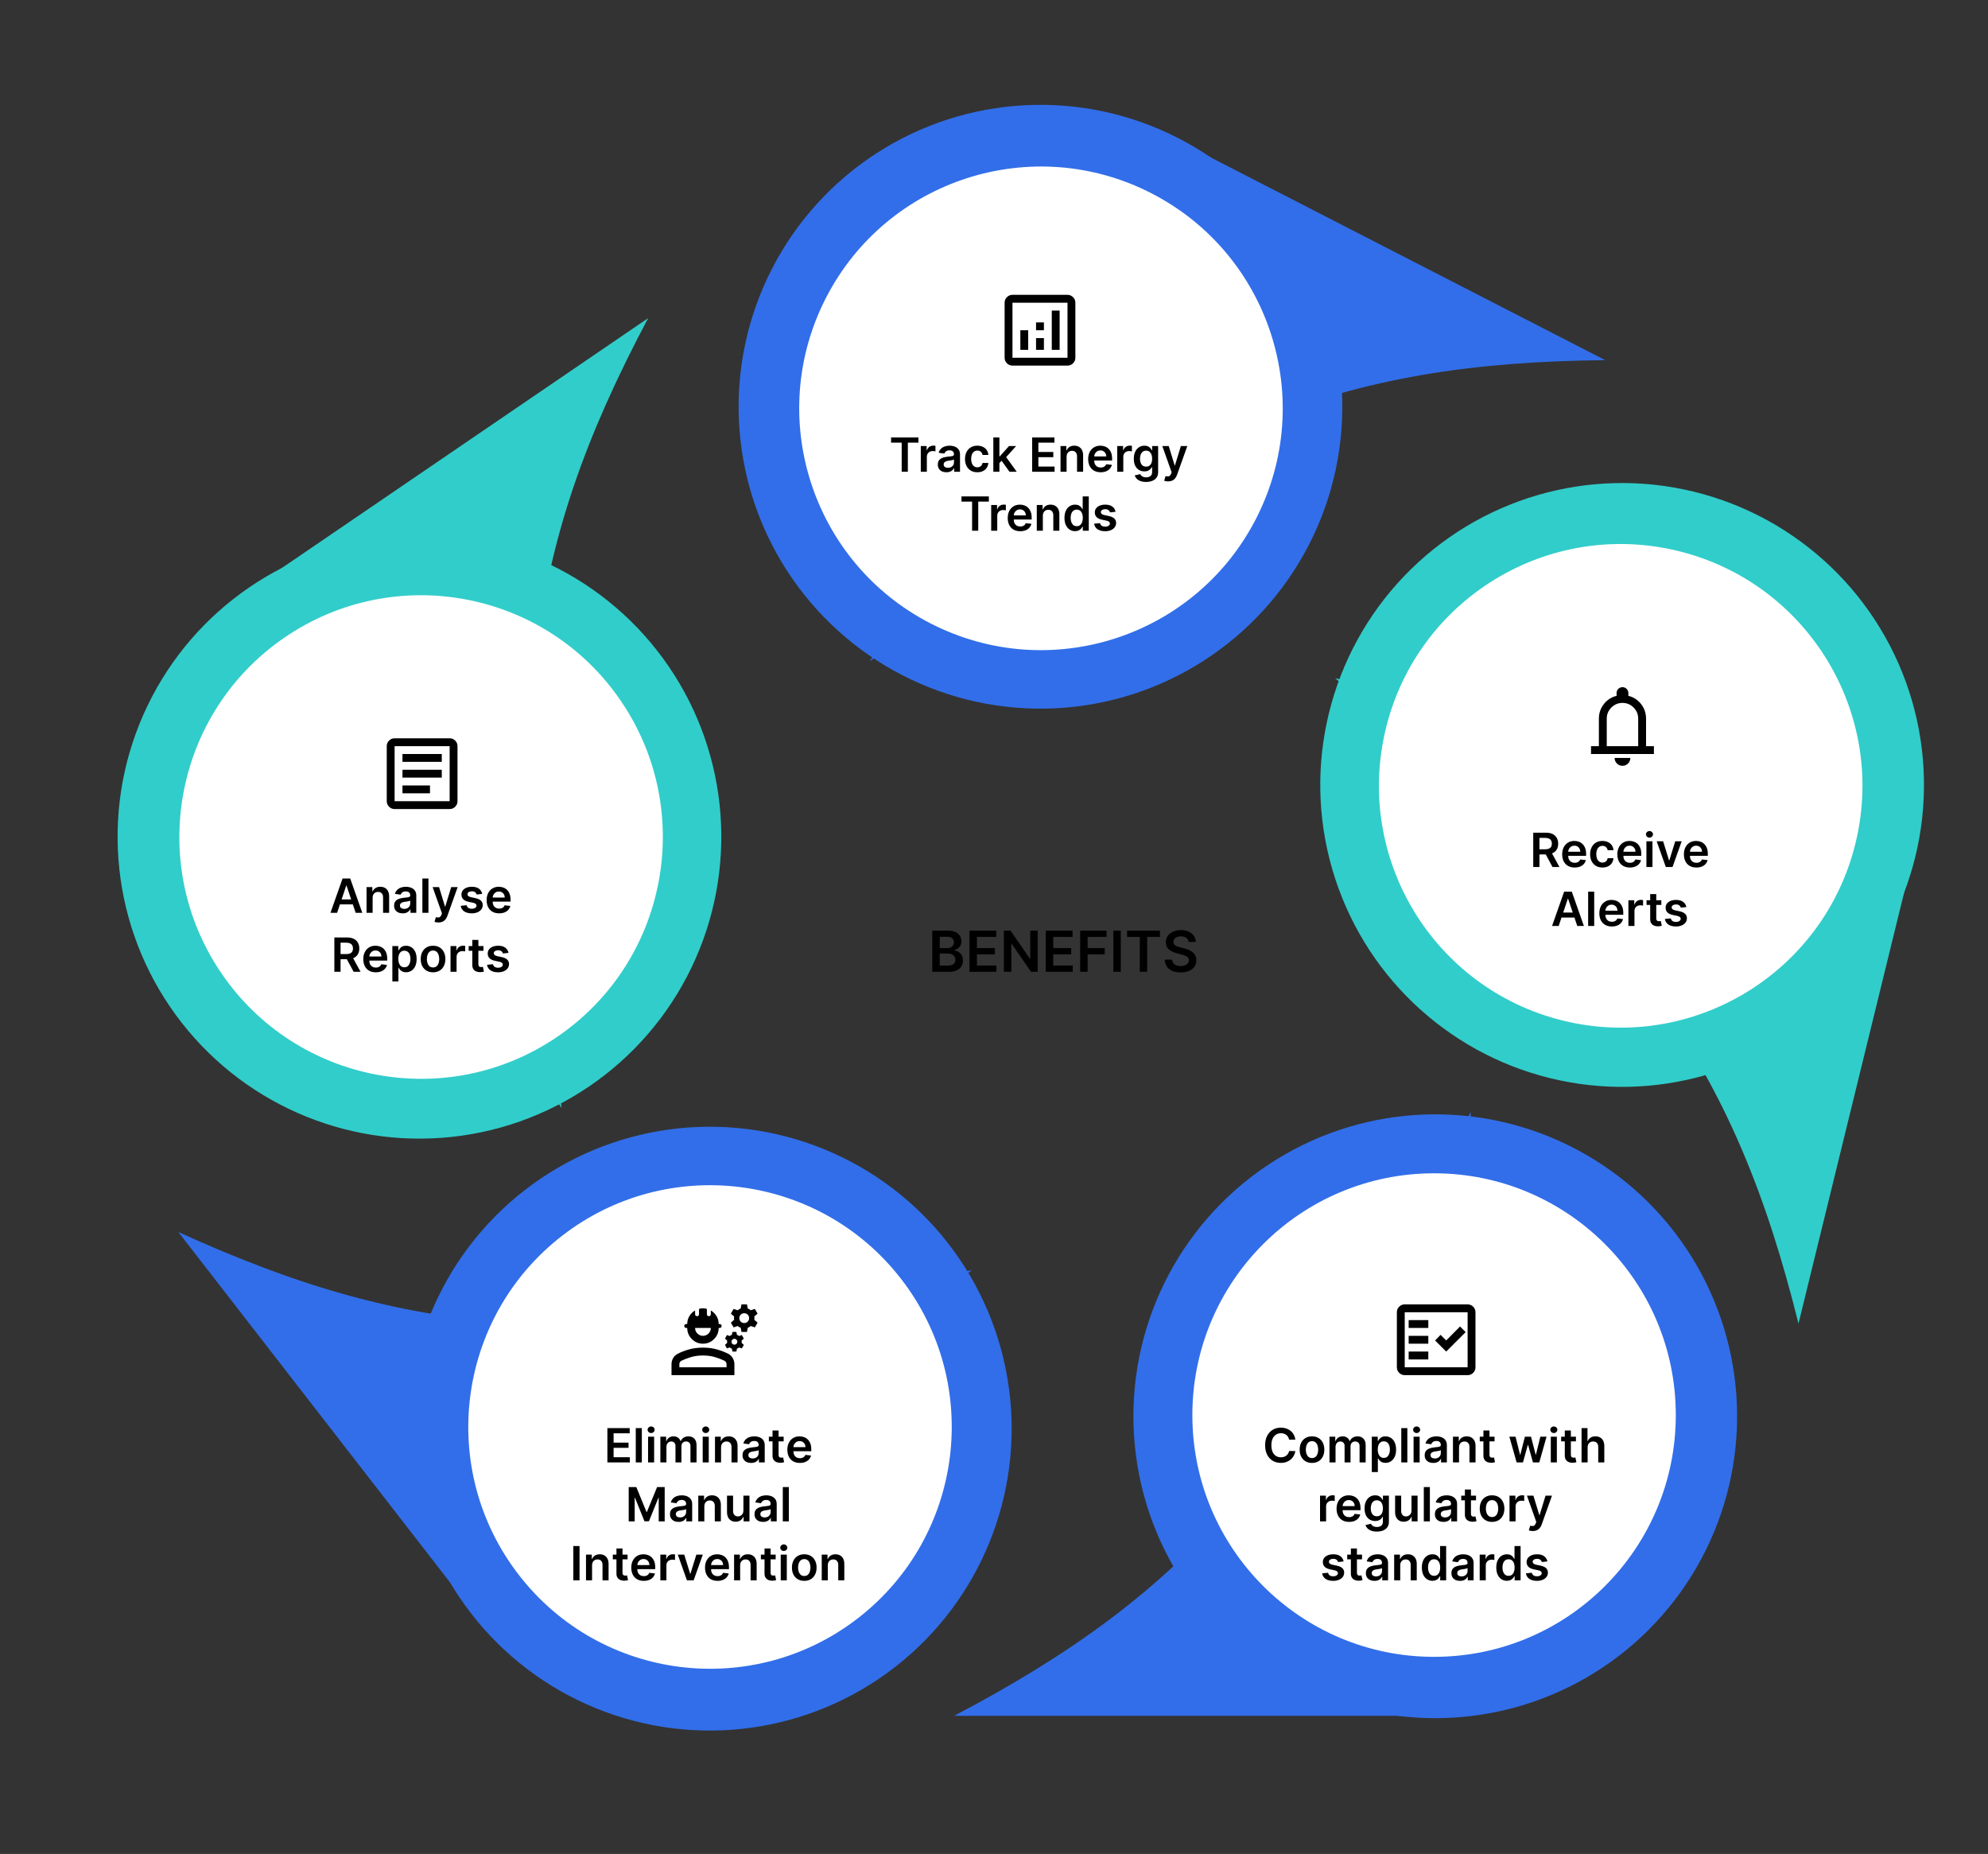 <svg width="843" height="786" viewBox="0 0 843 786" fill="none" xmlns="http://www.w3.org/2000/svg">
<rect x="0" y="0" width="843" height="786" fill="#333333" stroke="none"/>
<circle cx="608.613" cy="600.426" r="128" fill="#326EE9"/>
<path d="M404.613 727.426C503.997 675.127 552.496 620.99 623.613 471.426V727.426H404.613Z" fill="#326EE9"/>
<circle cx="608.113" cy="599.926" r="102.5" fill="white"/>
<circle cx="300.991" cy="605.684" r="128" transform="rotate(52.204 300.991 605.684)" fill="#326EE9"/>
<path d="M75.614 522.316C177.848 568.797 250.349 573.943 412.119 538.479L209.828 695.369L75.614 522.316Z" fill="#326EE9"/>
<circle cx="301.08" cy="604.981" r="102.5" transform="rotate(52.204 301.08 604.981)" fill="white"/>
<circle cx="177.868" cy="354.733" r="128" transform="rotate(145.707 177.868 354.733)" fill="#31CDCA"/>
<path d="M274.852 134.869C222.212 234.072 212.646 306.124 238.16 469.758L93.922 258.26L274.852 134.869Z" fill="#31CDCA"/>
<circle cx="178.565" cy="354.863" r="102.5" transform="rotate(145.707 178.565 354.863)" fill="white"/>
<circle cx="687.852" cy="332.788" r="128" transform="rotate(-76.23 687.852 332.788)" fill="#31CDCA"/>
<path d="M762.642 561.155C735.503 452.179 694.466 392.188 566.129 287.513L814.771 348.45L762.642 561.155Z" fill="#31CDCA"/>
<circle cx="687.245" cy="333.157" r="102.5" transform="rotate(-76.23 687.245 333.157)" fill="white"/>
<circle cx="441.203" cy="172.442" r="128" transform="rotate(-152.81 441.203 172.442)" fill="#326EE9"/>
<path d="M680.69 152.692C568.391 153.799 500.514 179.791 368.912 280.33L485.891 52.62L680.69 152.692Z" fill="#326EE9"/>
<circle cx="441.42" cy="173.117" r="102.5" transform="rotate(-152.81 441.42 173.117)" fill="white"/>
<path d="M377.858 187.663V185.455H389.463V187.663H384.967V200H382.354V187.663H377.858ZM390.454 200V189.091H392.947V190.909H393.06C393.259 190.279 393.6 189.794 394.083 189.453C394.571 189.107 395.127 188.935 395.752 188.935C395.894 188.935 396.053 188.942 396.228 188.956C396.408 188.965 396.557 188.982 396.675 189.006V191.371C396.567 191.333 396.394 191.3 396.157 191.271C395.925 191.238 395.7 191.222 395.482 191.222C395.013 191.222 394.592 191.323 394.218 191.527C393.849 191.726 393.558 192.003 393.344 192.358C393.131 192.713 393.025 193.123 393.025 193.587V200H390.454ZM401.327 200.22C400.636 200.22 400.013 200.097 399.46 199.851C398.91 199.6 398.475 199.231 398.153 198.743C397.835 198.255 397.677 197.654 397.677 196.939C397.677 196.323 397.79 195.814 398.018 195.412C398.245 195.009 398.555 194.688 398.948 194.446C399.341 194.205 399.784 194.022 400.276 193.899C400.773 193.771 401.287 193.679 401.817 193.622C402.457 193.556 402.975 193.497 403.373 193.445C403.771 193.388 404.059 193.303 404.239 193.189C404.424 193.071 404.516 192.888 404.516 192.642V192.599C404.516 192.064 404.358 191.65 404.04 191.357C403.723 191.063 403.266 190.916 402.67 190.916C402.04 190.916 401.54 191.054 401.171 191.328C400.807 191.603 400.56 191.927 400.433 192.301L398.032 191.96C398.221 191.297 398.534 190.743 398.969 190.298C399.405 189.848 399.938 189.512 400.567 189.29C401.197 189.062 401.893 188.949 402.656 188.949C403.181 188.949 403.704 189.01 404.225 189.134C404.746 189.257 405.222 189.46 405.653 189.744C406.084 190.024 406.429 190.405 406.69 190.888C406.955 191.371 407.087 191.974 407.087 192.699V200H404.616V198.501H404.531C404.374 198.804 404.154 199.089 403.87 199.354C403.591 199.614 403.238 199.825 402.812 199.986C402.39 200.142 401.896 200.22 401.327 200.22ZM401.995 198.331C402.511 198.331 402.959 198.229 403.337 198.026C403.716 197.817 404.007 197.543 404.211 197.202C404.419 196.861 404.523 196.489 404.523 196.087V194.801C404.443 194.867 404.306 194.929 404.112 194.986C403.922 195.043 403.709 195.092 403.472 195.135C403.236 195.178 403.001 195.215 402.769 195.249C402.537 195.282 402.336 195.31 402.165 195.334C401.782 195.386 401.439 195.471 401.136 195.589C400.833 195.708 400.594 195.874 400.418 196.087C400.243 196.295 400.156 196.565 400.156 196.896C400.156 197.37 400.328 197.727 400.674 197.969C401.02 198.21 401.46 198.331 401.995 198.331ZM414.431 200.213C413.342 200.213 412.407 199.974 411.626 199.496C410.849 199.018 410.25 198.357 409.829 197.514C409.412 196.667 409.204 195.691 409.204 194.588C409.204 193.48 409.417 192.502 409.843 191.655C410.269 190.803 410.871 190.14 411.647 189.666C412.428 189.188 413.352 188.949 414.417 188.949C415.302 188.949 416.086 189.112 416.768 189.439C417.454 189.761 418.001 190.218 418.408 190.81C418.816 191.397 419.048 192.083 419.104 192.869H416.647C416.548 192.344 416.311 191.906 415.937 191.555C415.567 191.2 415.073 191.023 414.452 191.023C413.927 191.023 413.465 191.165 413.067 191.449C412.67 191.728 412.36 192.131 412.137 192.656C411.919 193.182 411.81 193.812 411.81 194.545C411.81 195.289 411.919 195.928 412.137 196.463C412.355 196.993 412.66 197.403 413.053 197.692C413.451 197.976 413.917 198.118 414.452 198.118C414.831 198.118 415.17 198.047 415.468 197.905C415.771 197.758 416.024 197.547 416.228 197.273C416.432 196.998 416.571 196.664 416.647 196.271H419.104C419.043 197.043 418.816 197.727 418.423 198.324C418.03 198.916 417.495 199.38 416.817 199.716C416.14 200.047 415.345 200.213 414.431 200.213ZM423.559 196.577L423.552 193.473H423.964L427.885 189.091H430.889L426.066 194.46H425.534L423.559 196.577ZM421.216 200V185.455H423.787V200H421.216ZM428.062 200L424.511 195.036L426.244 193.224L431.137 200H428.062ZM437.677 200V185.455H447.137V187.663H440.312V191.612H446.647V193.821H440.312V197.791H447.194V200H437.677ZM452.283 193.608V200H449.712V189.091H452.169V190.945H452.297C452.548 190.334 452.948 189.848 453.497 189.489C454.051 189.129 454.735 188.949 455.55 188.949C456.303 188.949 456.958 189.11 457.517 189.432C458.08 189.754 458.516 190.22 458.824 190.831C459.136 191.442 459.29 192.183 459.286 193.054V200H456.714V193.452C456.714 192.723 456.525 192.152 456.146 191.74C455.772 191.328 455.254 191.122 454.591 191.122C454.141 191.122 453.741 191.222 453.391 191.42C453.045 191.615 452.773 191.896 452.574 192.266C452.38 192.635 452.283 193.082 452.283 193.608ZM466.729 200.213C465.635 200.213 464.69 199.986 463.895 199.531C463.104 199.072 462.496 198.423 462.07 197.585C461.643 196.742 461.43 195.75 461.43 194.609C461.43 193.487 461.643 192.502 462.07 191.655C462.5 190.803 463.102 190.14 463.874 189.666C464.645 189.188 465.552 188.949 466.594 188.949C467.266 188.949 467.901 189.058 468.497 189.276C469.098 189.489 469.629 189.82 470.088 190.27C470.552 190.72 470.917 191.293 471.182 191.989C471.447 192.68 471.58 193.504 471.58 194.46V195.249H462.638V193.516H469.115C469.11 193.023 469.004 192.585 468.795 192.202C468.587 191.813 468.296 191.508 467.922 191.286C467.553 191.063 467.122 190.952 466.629 190.952C466.104 190.952 465.642 191.08 465.244 191.335C464.847 191.586 464.536 191.918 464.314 192.33C464.096 192.737 463.985 193.184 463.98 193.672V195.185C463.98 195.819 464.096 196.364 464.328 196.818C464.56 197.268 464.884 197.614 465.301 197.855C465.718 198.092 466.205 198.21 466.764 198.21C467.138 198.21 467.477 198.158 467.78 198.054C468.083 197.945 468.346 197.786 468.568 197.578C468.791 197.37 468.959 197.112 469.072 196.804L471.473 197.074C471.321 197.708 471.033 198.262 470.607 198.736C470.185 199.205 469.645 199.569 468.987 199.83C468.329 200.085 467.576 200.213 466.729 200.213ZM473.755 200V189.091H476.248V190.909H476.361C476.56 190.279 476.901 189.794 477.384 189.453C477.872 189.107 478.428 188.935 479.053 188.935C479.195 188.935 479.354 188.942 479.529 188.956C479.709 188.965 479.858 188.982 479.976 189.006V191.371C479.867 191.333 479.694 191.3 479.458 191.271C479.226 191.238 479.001 191.222 478.783 191.222C478.314 191.222 477.893 191.323 477.519 191.527C477.15 191.726 476.858 192.003 476.645 192.358C476.432 192.713 476.326 193.123 476.326 193.587V200H473.755ZM485.979 204.318C485.056 204.318 484.263 204.193 483.6 203.942C482.937 203.696 482.405 203.364 482.002 202.947C481.6 202.531 481.32 202.069 481.164 201.562L483.479 201.001C483.584 201.214 483.735 201.425 483.934 201.634C484.133 201.847 484.4 202.022 484.737 202.159C485.077 202.301 485.506 202.372 486.022 202.372C486.751 202.372 487.355 202.195 487.833 201.839C488.311 201.489 488.55 200.911 488.55 200.107V198.04H488.423C488.29 198.305 488.096 198.577 487.84 198.857C487.589 199.136 487.255 199.37 486.839 199.56C486.427 199.749 485.908 199.844 485.283 199.844C484.445 199.844 483.685 199.647 483.004 199.254C482.326 198.857 481.787 198.265 481.384 197.479C480.987 196.688 480.788 195.698 480.788 194.51C480.788 193.312 480.987 192.301 481.384 191.477C481.787 190.649 482.329 190.021 483.011 189.595C483.692 189.164 484.452 188.949 485.29 188.949C485.93 188.949 486.455 189.058 486.867 189.276C487.284 189.489 487.615 189.747 487.862 190.05C488.108 190.348 488.295 190.63 488.423 190.895H488.565V189.091H491.1V200.178C491.1 201.11 490.878 201.882 490.433 202.493C489.987 203.104 489.379 203.561 488.607 203.864C487.835 204.167 486.96 204.318 485.979 204.318ZM486.001 197.827C486.545 197.827 487.009 197.694 487.393 197.429C487.776 197.164 488.067 196.783 488.266 196.286C488.465 195.788 488.565 195.192 488.565 194.496C488.565 193.809 488.465 193.208 488.266 192.692C488.072 192.176 487.783 191.776 487.4 191.491C487.021 191.203 486.555 191.058 486.001 191.058C485.428 191.058 484.95 191.207 484.566 191.506C484.183 191.804 483.894 192.214 483.7 192.734C483.505 193.25 483.408 193.838 483.408 194.496C483.408 195.163 483.505 195.748 483.7 196.25C483.898 196.747 484.19 197.135 484.573 197.415C484.961 197.689 485.437 197.827 486.001 197.827ZM495.333 204.091C494.983 204.091 494.658 204.063 494.36 204.006C494.067 203.954 493.832 203.892 493.657 203.821L494.254 201.818C494.628 201.927 494.961 201.979 495.255 201.974C495.549 201.97 495.807 201.877 496.029 201.697C496.256 201.522 496.448 201.229 496.604 200.817L496.825 200.227L492.869 189.091H495.596L498.11 197.33H498.224L500.745 189.091H503.479L499.112 201.321C498.908 201.899 498.638 202.393 498.302 202.805C497.966 203.222 497.554 203.539 497.066 203.757C496.583 203.98 496.005 204.091 495.333 204.091ZM407.711 212.663V210.455H419.317V212.663H414.821V225H412.207V212.663H407.711ZM420.307 225V214.091H422.8V215.909H422.914C423.113 215.279 423.454 214.794 423.937 214.453C424.424 214.107 424.981 213.935 425.606 213.935C425.748 213.935 425.906 213.942 426.081 213.956C426.261 213.965 426.411 213.982 426.529 214.006V216.371C426.42 216.333 426.247 216.3 426.01 216.271C425.778 216.238 425.554 216.222 425.336 216.222C424.867 216.222 424.446 216.323 424.072 216.527C423.702 216.726 423.411 217.003 423.198 217.358C422.985 217.713 422.878 218.123 422.878 218.587V225H420.307ZM432.617 225.213C431.524 225.213 430.579 224.986 429.784 224.531C428.993 224.072 428.384 223.423 427.958 222.585C427.532 221.742 427.319 220.75 427.319 219.609C427.319 218.487 427.532 217.502 427.958 216.655C428.389 215.803 428.99 215.14 429.762 214.666C430.534 214.188 431.441 213.949 432.482 213.949C433.155 213.949 433.789 214.058 434.386 214.276C434.987 214.489 435.517 214.82 435.977 215.27C436.441 215.72 436.805 216.293 437.07 216.989C437.336 217.68 437.468 218.504 437.468 219.46V220.249H428.526V218.516H435.004C434.999 218.023 434.892 217.585 434.684 217.202C434.476 216.813 434.185 216.508 433.811 216.286C433.441 216.063 433.01 215.952 432.518 215.952C431.992 215.952 431.531 216.08 431.133 216.335C430.735 216.586 430.425 216.918 430.203 217.33C429.985 217.737 429.874 218.184 429.869 218.672V220.185C429.869 220.819 429.985 221.364 430.217 221.818C430.449 222.268 430.773 222.614 431.19 222.855C431.606 223.092 432.094 223.21 432.653 223.21C433.027 223.21 433.365 223.158 433.669 223.054C433.972 222.945 434.234 222.786 434.457 222.578C434.679 222.37 434.847 222.112 434.961 221.804L437.362 222.074C437.21 222.708 436.921 223.262 436.495 223.736C436.074 224.205 435.534 224.569 434.876 224.83C434.218 225.085 433.465 225.213 432.617 225.213ZM442.214 218.608V225H439.643V214.091H442.101V215.945H442.229C442.479 215.334 442.88 214.848 443.429 214.489C443.983 214.129 444.667 213.949 445.481 213.949C446.234 213.949 446.89 214.11 447.449 214.432C448.012 214.754 448.448 215.22 448.756 215.831C449.068 216.442 449.222 217.183 449.217 218.054V225H446.646V218.452C446.646 217.723 446.457 217.152 446.078 216.74C445.704 216.328 445.185 216.122 444.523 216.122C444.073 216.122 443.673 216.222 443.322 216.42C442.977 216.615 442.704 216.896 442.506 217.266C442.311 217.635 442.214 218.082 442.214 218.608ZM455.879 225.192C455.022 225.192 454.255 224.972 453.578 224.531C452.901 224.091 452.366 223.452 451.973 222.614C451.58 221.776 451.383 220.758 451.383 219.56C451.383 218.348 451.582 217.325 451.98 216.491C452.382 215.653 452.925 215.021 453.606 214.595C454.288 214.164 455.048 213.949 455.886 213.949C456.525 213.949 457.051 214.058 457.463 214.276C457.875 214.489 458.202 214.747 458.443 215.05C458.684 215.348 458.872 215.63 459.004 215.895H459.111V210.455H461.689V225H459.16V223.281H459.004C458.872 223.546 458.68 223.828 458.429 224.126C458.178 224.42 457.846 224.671 457.434 224.879C457.023 225.088 456.504 225.192 455.879 225.192ZM456.596 223.082C457.141 223.082 457.605 222.936 457.988 222.642C458.372 222.344 458.663 221.929 458.862 221.399C459.061 220.869 459.16 220.251 459.16 219.545C459.16 218.84 459.061 218.227 458.862 217.706C458.668 217.185 458.379 216.78 457.996 216.491C457.617 216.203 457.15 216.058 456.596 216.058C456.023 216.058 455.545 216.207 455.162 216.506C454.778 216.804 454.489 217.216 454.295 217.741C454.101 218.267 454.004 218.868 454.004 219.545C454.004 220.227 454.101 220.836 454.295 221.371C454.494 221.901 454.785 222.32 455.169 222.628C455.557 222.931 456.033 223.082 456.596 223.082ZM473.051 216.974L470.707 217.23C470.641 216.993 470.525 216.771 470.359 216.562C470.198 216.354 469.98 216.186 469.705 216.058C469.431 215.93 469.095 215.866 468.697 215.866C468.162 215.866 467.712 215.982 467.347 216.214C466.988 216.446 466.81 216.747 466.815 217.116C466.81 217.434 466.926 217.692 467.163 217.891C467.404 218.089 467.802 218.253 468.356 218.381L470.217 218.778C471.249 219.001 472.016 219.354 472.518 219.837C473.025 220.32 473.28 220.952 473.285 221.733C473.28 222.42 473.079 223.026 472.681 223.551C472.288 224.072 471.741 224.479 471.041 224.773C470.34 225.066 469.535 225.213 468.626 225.213C467.291 225.213 466.216 224.934 465.401 224.375C464.587 223.812 464.102 223.028 463.945 222.024L466.453 221.783C466.566 222.275 466.808 222.647 467.177 222.898C467.546 223.149 468.027 223.274 468.619 223.274C469.23 223.274 469.72 223.149 470.089 222.898C470.463 222.647 470.65 222.337 470.65 221.967C470.65 221.655 470.529 221.397 470.288 221.193C470.051 220.99 469.682 220.833 469.18 220.724L467.319 220.334C466.273 220.116 465.499 219.749 464.997 219.233C464.495 218.712 464.246 218.054 464.251 217.259C464.246 216.586 464.428 216.004 464.798 215.511C465.172 215.014 465.69 214.631 466.353 214.361C467.021 214.086 467.79 213.949 468.661 213.949C469.94 213.949 470.946 214.221 471.68 214.766C472.419 215.31 472.875 216.046 473.051 216.974Z" fill="black"/>
<path d="M650.159 367.574V353.029H655.614C656.731 353.029 657.669 353.223 658.426 353.611C659.189 353.999 659.764 354.544 660.152 355.245C660.545 355.941 660.742 356.753 660.742 357.681C660.742 358.614 660.543 359.423 660.145 360.11C659.752 360.792 659.172 361.319 658.405 361.694C657.638 362.063 656.696 362.248 655.578 362.248H651.693V360.06H655.223C655.877 360.06 656.412 359.97 656.828 359.79C657.245 359.605 657.553 359.338 657.752 358.988C657.955 358.632 658.057 358.197 658.057 357.681C658.057 357.165 657.955 356.724 657.752 356.36C657.548 355.99 657.238 355.711 656.821 355.522C656.405 355.328 655.867 355.23 655.209 355.23H652.794V367.574H650.159ZM657.673 360.983L661.274 367.574H658.334L654.797 360.983H657.673ZM667.727 367.787C666.633 367.787 665.688 367.56 664.893 367.105C664.102 366.646 663.494 365.998 663.068 365.159C662.642 364.317 662.428 363.325 662.428 362.184C662.428 361.061 662.642 360.077 663.068 359.229C663.499 358.377 664.1 357.714 664.872 357.24C665.643 356.762 666.55 356.523 667.592 356.523C668.264 356.523 668.899 356.632 669.495 356.85C670.097 357.063 670.627 357.394 671.086 357.844C671.55 358.294 671.915 358.867 672.18 359.563C672.445 360.254 672.578 361.078 672.578 362.034V362.823H663.636V361.09H670.113C670.108 360.597 670.002 360.159 669.794 359.776C669.585 359.388 669.294 359.082 668.92 358.86C668.551 358.637 668.12 358.526 667.627 358.526C667.102 358.526 666.64 358.654 666.242 358.909C665.845 359.16 665.535 359.492 665.312 359.904C665.094 360.311 664.983 360.758 664.978 361.246V362.759C664.978 363.393 665.094 363.938 665.326 364.392C665.558 364.842 665.883 365.188 666.299 365.429C666.716 365.666 667.204 365.784 667.762 365.784C668.136 365.784 668.475 365.732 668.778 365.628C669.081 365.519 669.344 365.361 669.566 365.152C669.789 364.944 669.957 364.686 670.07 364.378L672.471 364.648C672.32 365.283 672.031 365.837 671.605 366.31C671.183 366.779 670.643 367.143 669.985 367.404C669.327 367.659 668.574 367.787 667.727 367.787ZM679.511 367.787C678.422 367.787 677.487 367.548 676.706 367.07C675.929 366.592 675.33 365.931 674.909 365.088C674.492 364.241 674.284 363.266 674.284 362.162C674.284 361.054 674.497 360.077 674.923 359.229C675.349 358.377 675.951 357.714 676.727 357.24C677.508 356.762 678.432 356.523 679.497 356.523C680.382 356.523 681.166 356.686 681.848 357.013C682.534 357.335 683.081 357.792 683.488 358.384C683.896 358.971 684.128 359.658 684.184 360.444H681.727C681.628 359.918 681.391 359.48 681.017 359.13C680.648 358.775 680.153 358.597 679.532 358.597C679.007 358.597 678.545 358.739 678.148 359.023C677.75 359.302 677.44 359.705 677.217 360.23C676.999 360.756 676.89 361.386 676.89 362.12C676.89 362.863 676.999 363.502 677.217 364.037C677.435 364.568 677.74 364.977 678.133 365.266C678.531 365.55 678.997 365.692 679.532 365.692C679.911 365.692 680.25 365.621 680.548 365.479C680.851 365.332 681.104 365.122 681.308 364.847C681.512 364.572 681.651 364.239 681.727 363.846H684.184C684.123 364.617 683.896 365.301 683.503 365.898C683.11 366.49 682.575 366.954 681.898 367.29C681.22 367.622 680.425 367.787 679.511 367.787ZM691.125 367.787C690.031 367.787 689.087 367.56 688.291 367.105C687.501 366.646 686.892 365.998 686.466 365.159C686.04 364.317 685.827 363.325 685.827 362.184C685.827 361.061 686.04 360.077 686.466 359.229C686.897 358.377 687.498 357.714 688.27 357.24C689.042 356.762 689.949 356.523 690.99 356.523C691.663 356.523 692.297 356.632 692.894 356.85C693.495 357.063 694.025 357.394 694.485 357.844C694.949 358.294 695.313 358.867 695.578 359.563C695.843 360.254 695.976 361.078 695.976 362.034V362.823H687.034V361.09H693.512C693.507 360.597 693.4 360.159 693.192 359.776C692.984 359.388 692.692 359.082 692.318 358.86C691.949 358.637 691.518 358.526 691.026 358.526C690.5 358.526 690.039 358.654 689.641 358.909C689.243 359.16 688.933 359.492 688.71 359.904C688.493 360.311 688.381 360.758 688.377 361.246V362.759C688.377 363.393 688.493 363.938 688.725 364.392C688.957 364.842 689.281 365.188 689.698 365.429C690.114 365.666 690.602 365.784 691.161 365.784C691.535 365.784 691.873 365.732 692.176 365.628C692.479 365.519 692.742 365.361 692.965 365.152C693.187 364.944 693.355 364.686 693.469 364.378L695.869 364.648C695.718 365.283 695.429 365.837 695.003 366.31C694.582 366.779 694.042 367.143 693.384 367.404C692.726 367.659 691.973 367.787 691.125 367.787ZM698.151 367.574V356.665H700.722V367.574H698.151ZM699.444 355.117C699.037 355.117 698.686 354.982 698.393 354.712C698.099 354.437 697.952 354.108 697.952 353.725C697.952 353.337 698.099 353.007 698.393 352.738C698.686 352.463 699.037 352.326 699.444 352.326C699.856 352.326 700.206 352.463 700.495 352.738C700.788 353.007 700.935 353.337 700.935 353.725C700.935 354.108 700.788 354.437 700.495 354.712C700.206 354.982 699.856 355.117 699.444 355.117ZM713.11 356.665L709.225 367.574H706.384L702.499 356.665H705.241L707.748 364.769H707.862L710.376 356.665H713.11ZM719.348 367.787C718.254 367.787 717.309 367.56 716.514 367.105C715.723 366.646 715.115 365.998 714.689 365.159C714.263 364.317 714.05 363.325 714.05 362.184C714.05 361.061 714.263 360.077 714.689 359.229C715.12 358.377 715.721 357.714 716.493 357.24C717.265 356.762 718.171 356.523 719.213 356.523C719.885 356.523 720.52 356.632 721.116 356.85C721.718 357.063 722.248 357.394 722.707 357.844C723.171 358.294 723.536 358.867 723.801 359.563C724.066 360.254 724.199 361.078 724.199 362.034V362.823H715.257V361.09H721.734C721.729 360.597 721.623 360.159 721.415 359.776C721.206 359.388 720.915 359.082 720.541 358.86C720.172 358.637 719.741 358.526 719.248 358.526C718.723 358.526 718.261 358.654 717.863 358.909C717.466 359.16 717.156 359.492 716.933 359.904C716.715 360.311 716.604 360.758 716.599 361.246V362.759C716.599 363.393 716.715 363.938 716.947 364.392C717.179 364.842 717.504 365.188 717.92 365.429C718.337 365.666 718.825 365.784 719.383 365.784C719.757 365.784 720.096 365.732 720.399 365.628C720.702 365.519 720.965 365.361 721.187 365.152C721.41 364.944 721.578 364.686 721.692 364.378L724.092 364.648C723.941 365.283 723.652 365.837 723.226 366.31C722.804 366.779 722.265 367.143 721.606 367.404C720.948 367.659 720.195 367.787 719.348 367.787ZM660.953 392.574H658.14L663.261 378.029H666.514L671.642 392.574H668.829L664.944 381.012H664.831L660.953 392.574ZM661.045 386.871H668.716V388.988H661.045V386.871ZM676.015 378.029V392.574H673.444V378.029H676.015ZM683.488 392.787C682.395 392.787 681.45 392.56 680.655 392.105C679.864 391.646 679.256 390.998 678.829 390.159C678.403 389.317 678.19 388.325 678.19 387.184C678.19 386.061 678.403 385.077 678.829 384.229C679.26 383.377 679.862 382.714 680.633 382.24C681.405 381.762 682.312 381.523 683.354 381.523C684.026 381.523 684.66 381.632 685.257 381.85C685.858 382.063 686.389 382.394 686.848 382.844C687.312 383.294 687.676 383.867 687.942 384.563C688.207 385.254 688.339 386.078 688.339 387.034V387.823H679.398V386.09H685.875C685.87 385.597 685.764 385.159 685.555 384.776C685.347 384.388 685.056 384.082 684.682 383.86C684.312 383.637 683.881 383.526 683.389 383.526C682.863 383.526 682.402 383.654 682.004 383.909C681.606 384.16 681.296 384.492 681.074 384.904C680.856 385.311 680.745 385.758 680.74 386.246V387.759C680.74 388.393 680.856 388.938 681.088 389.392C681.32 389.842 681.644 390.188 682.061 390.429C682.478 390.666 682.965 390.784 683.524 390.784C683.898 390.784 684.237 390.732 684.54 390.628C684.843 390.519 685.105 390.361 685.328 390.152C685.55 389.944 685.719 389.686 685.832 389.378L688.233 389.648C688.081 390.283 687.792 390.837 687.366 391.31C686.945 391.779 686.405 392.143 685.747 392.404C685.089 392.659 684.336 392.787 683.488 392.787ZM690.514 392.574V381.665H693.007V383.483H693.121C693.32 382.854 693.661 382.368 694.144 382.027C694.631 381.682 695.188 381.509 695.813 381.509C695.955 381.509 696.113 381.516 696.289 381.53C696.468 381.54 696.618 381.556 696.736 381.58V383.945C696.627 383.907 696.454 383.874 696.218 383.846C695.985 383.812 695.761 383.796 695.543 383.796C695.074 383.796 694.653 383.898 694.279 384.101C693.909 384.3 693.618 384.577 693.405 384.932C693.192 385.287 693.085 385.697 693.085 386.161V392.574H690.514ZM704.477 381.665V383.654H698.206V381.665H704.477ZM699.754 379.051H702.325V389.293C702.325 389.639 702.378 389.904 702.482 390.088C702.591 390.268 702.733 390.391 702.908 390.458C703.083 390.524 703.277 390.557 703.49 390.557C703.651 390.557 703.798 390.545 703.931 390.522C704.068 390.498 704.172 390.477 704.243 390.458L704.676 392.468C704.539 392.515 704.343 392.567 704.087 392.624C703.836 392.681 703.528 392.714 703.164 392.723C702.52 392.742 701.94 392.645 701.423 392.432C700.907 392.214 700.498 391.878 700.195 391.424C699.896 390.969 699.75 390.401 699.754 389.719V379.051ZM715.094 384.549L712.75 384.804C712.684 384.568 712.568 384.345 712.402 384.137C712.241 383.928 712.023 383.76 711.748 383.632C711.474 383.505 711.138 383.441 710.74 383.441C710.205 383.441 709.755 383.557 709.39 383.789C709.031 384.021 708.853 384.321 708.858 384.691C708.853 385.008 708.969 385.266 709.206 385.465C709.447 385.664 709.845 385.827 710.399 385.955L712.26 386.353C713.292 386.575 714.059 386.928 714.561 387.411C715.068 387.894 715.323 388.526 715.328 389.307C715.323 389.994 715.122 390.6 714.724 391.125C714.331 391.646 713.784 392.053 713.084 392.347C712.383 392.641 711.578 392.787 710.669 392.787C709.334 392.787 708.259 392.508 707.444 391.949C706.63 391.386 706.145 390.602 705.988 389.598L708.496 389.357C708.609 389.849 708.851 390.221 709.22 390.472C709.589 390.723 710.07 390.848 710.662 390.848C711.273 390.848 711.763 390.723 712.132 390.472C712.506 390.221 712.693 389.911 712.693 389.542C712.693 389.229 712.572 388.971 712.331 388.767C712.094 388.564 711.725 388.408 711.223 388.299L709.362 387.908C708.316 387.69 707.541 387.323 707.04 386.807C706.538 386.286 706.289 385.628 706.294 384.833C706.289 384.16 706.471 383.578 706.841 383.086C707.215 382.588 707.733 382.205 708.396 381.935C709.064 381.66 709.833 381.523 710.704 381.523C711.983 381.523 712.989 381.795 713.723 382.34C714.461 382.884 714.918 383.621 715.094 384.549Z" fill="black"/>
<path d="M395.323 412V394.545H402.005C403.266 394.545 404.315 394.744 405.15 395.142C405.991 395.534 406.619 396.071 407.033 396.753C407.454 397.435 407.664 398.207 407.664 399.071C407.664 399.781 407.528 400.389 407.255 400.895C406.982 401.395 406.616 401.801 406.156 402.114C405.695 402.426 405.181 402.651 404.613 402.787V402.957C405.232 402.991 405.826 403.182 406.394 403.528C406.968 403.869 407.437 404.352 407.8 404.977C408.164 405.602 408.346 406.358 408.346 407.244C408.346 408.148 408.127 408.96 407.69 409.682C407.252 410.398 406.593 410.963 405.712 411.378C404.832 411.793 403.724 412 402.388 412H395.323ZM398.485 409.358H401.886C403.033 409.358 403.86 409.139 404.366 408.702C404.877 408.259 405.133 407.69 405.133 406.997C405.133 406.48 405.005 406.014 404.749 405.599C404.494 405.179 404.13 404.849 403.658 404.611C403.187 404.366 402.624 404.244 401.971 404.244H398.485V409.358ZM398.485 401.969H401.613C402.158 401.969 402.65 401.869 403.087 401.67C403.525 401.466 403.869 401.179 404.119 400.81C404.374 400.435 404.502 399.991 404.502 399.48C404.502 398.804 404.263 398.247 403.786 397.81C403.315 397.372 402.613 397.153 401.681 397.153H398.485V401.969ZM411.097 412V394.545H422.449V397.196H414.259V401.935H421.861V404.585H414.259V409.349H422.517V412H411.097ZM440.018 394.545V412H437.206L428.982 400.111H428.837V412H425.675V394.545H428.504L436.72 406.443H436.874V394.545H440.018ZM443.464 412V394.545H454.816V397.196H446.626V401.935H454.228V404.585H446.626V409.349H454.884V412H443.464ZM458.042 412V394.545H469.224V397.196H461.204V401.935H468.457V404.585H461.204V412H458.042ZM475.266 394.545V412H472.104V394.545H475.266ZM477.923 397.196V394.545H491.849V397.196H486.455V412H483.318V397.196H477.923ZM504.02 399.344C503.94 398.599 503.605 398.02 503.014 397.605C502.429 397.19 501.668 396.983 500.73 396.983C500.071 396.983 499.506 397.082 499.034 397.281C498.563 397.48 498.202 397.75 497.952 398.091C497.702 398.432 497.574 398.821 497.568 399.259C497.568 399.622 497.651 399.937 497.815 400.205C497.986 400.472 498.216 400.699 498.506 400.886C498.795 401.068 499.116 401.222 499.469 401.347C499.821 401.472 500.176 401.577 500.534 401.662L502.17 402.071C502.83 402.224 503.463 402.432 504.071 402.693C504.685 402.955 505.233 403.284 505.716 403.682C506.205 404.08 506.591 404.56 506.875 405.122C507.159 405.685 507.301 406.344 507.301 407.099C507.301 408.122 507.04 409.023 506.517 409.801C505.994 410.574 505.239 411.179 504.25 411.616C503.267 412.048 502.077 412.264 500.679 412.264C499.321 412.264 498.142 412.054 497.142 411.634C496.148 411.213 495.369 410.599 494.807 409.793C494.25 408.986 493.949 408.003 493.903 406.844H497.014C497.06 407.452 497.247 407.957 497.577 408.361C497.906 408.764 498.335 409.065 498.864 409.264C499.398 409.463 499.994 409.562 500.653 409.562C501.341 409.562 501.943 409.46 502.46 409.256C502.983 409.045 503.392 408.756 503.688 408.386C503.983 408.011 504.134 407.574 504.139 407.074C504.134 406.619 504 406.244 503.739 405.949C503.477 405.648 503.111 405.398 502.639 405.199C502.173 404.994 501.628 404.812 501.003 404.653L499.017 404.142C497.58 403.773 496.443 403.213 495.608 402.463C494.778 401.707 494.364 400.705 494.364 399.455C494.364 398.426 494.642 397.526 495.199 396.753C495.761 395.98 496.526 395.381 497.491 394.955C498.457 394.523 499.551 394.307 500.773 394.307C502.011 394.307 503.097 394.523 504.028 394.955C504.966 395.381 505.702 395.974 506.236 396.736C506.77 397.491 507.045 398.361 507.062 399.344H504.02Z" fill="black"/>
<path d="M142.945 387H140.133L145.253 372.455H148.506L153.634 387H150.822L146.937 375.438H146.823L142.945 387ZM143.037 381.297H150.708V383.413H143.037V381.297ZM158.007 380.608V387H155.436V376.091H157.894V377.945H158.021C158.272 377.334 158.673 376.848 159.222 376.489C159.776 376.129 160.46 375.949 161.274 375.949C162.027 375.949 162.683 376.11 163.242 376.432C163.805 376.754 164.241 377.22 164.548 377.831C164.861 378.442 165.015 379.183 165.01 380.054V387H162.439V380.452C162.439 379.723 162.25 379.152 161.871 378.74C161.497 378.328 160.978 378.122 160.316 378.122C159.866 378.122 159.466 378.222 159.115 378.42C158.77 378.615 158.497 378.896 158.298 379.266C158.104 379.635 158.007 380.082 158.007 380.608ZM170.763 387.22C170.072 387.22 169.449 387.097 168.895 386.851C168.346 386.6 167.91 386.231 167.588 385.743C167.271 385.255 167.112 384.654 167.112 383.939C167.112 383.323 167.226 382.814 167.453 382.412C167.681 382.009 167.991 381.688 168.384 381.446C168.777 381.205 169.219 381.022 169.712 380.899C170.209 380.771 170.723 380.679 171.253 380.622C171.892 380.556 172.411 380.497 172.808 380.445C173.206 380.388 173.495 380.303 173.675 380.189C173.86 380.071 173.952 379.888 173.952 379.642V379.599C173.952 379.064 173.793 378.65 173.476 378.357C173.159 378.063 172.702 377.916 172.105 377.916C171.476 377.916 170.976 378.054 170.607 378.328C170.242 378.603 169.996 378.927 169.868 379.301L167.468 378.96C167.657 378.297 167.969 377.743 168.405 377.298C168.841 376.848 169.373 376.512 170.003 376.29C170.633 376.062 171.329 375.949 172.091 375.949C172.617 375.949 173.14 376.01 173.661 376.134C174.182 376.257 174.657 376.46 175.088 376.744C175.519 377.024 175.865 377.405 176.125 377.888C176.39 378.371 176.523 378.974 176.523 379.699V387H174.051V385.501H173.966C173.81 385.804 173.59 386.089 173.306 386.354C173.026 386.614 172.673 386.825 172.247 386.986C171.826 387.142 171.331 387.22 170.763 387.22ZM171.431 385.331C171.947 385.331 172.394 385.229 172.773 385.026C173.152 384.817 173.443 384.543 173.646 384.202C173.855 383.861 173.959 383.489 173.959 383.087V381.801C173.878 381.867 173.741 381.929 173.547 381.986C173.358 382.043 173.145 382.092 172.908 382.135C172.671 382.178 172.437 382.215 172.205 382.249C171.973 382.282 171.771 382.31 171.601 382.334C171.218 382.386 170.874 382.471 170.571 382.589C170.268 382.708 170.029 382.874 169.854 383.087C169.679 383.295 169.591 383.565 169.591 383.896C169.591 384.37 169.764 384.727 170.11 384.969C170.455 385.21 170.896 385.331 171.431 385.331ZM181.679 372.455V387H179.108V372.455H181.679ZM185.921 391.091C185.571 391.091 185.246 391.063 184.948 391.006C184.654 390.954 184.42 390.892 184.245 390.821L184.841 388.818C185.215 388.927 185.549 388.979 185.843 388.974C186.136 388.97 186.394 388.877 186.617 388.697C186.844 388.522 187.036 388.229 187.192 387.817L187.412 387.227L183.456 376.091H186.184L188.698 384.33H188.812L191.333 376.091H194.067L189.699 388.321C189.496 388.899 189.226 389.393 188.89 389.805C188.554 390.222 188.142 390.539 187.654 390.757C187.171 390.98 186.593 391.091 185.921 391.091ZM204.469 378.974L202.125 379.23C202.059 378.993 201.943 378.771 201.777 378.562C201.616 378.354 201.398 378.186 201.123 378.058C200.849 377.93 200.513 377.866 200.115 377.866C199.58 377.866 199.13 377.982 198.765 378.214C198.406 378.446 198.228 378.747 198.233 379.116C198.228 379.434 198.344 379.692 198.581 379.891C198.822 380.089 199.22 380.253 199.774 380.381L201.635 380.778C202.667 381.001 203.434 381.354 203.936 381.837C204.443 382.32 204.698 382.952 204.703 383.733C204.698 384.42 204.497 385.026 204.099 385.551C203.706 386.072 203.159 386.479 202.459 386.773C201.758 387.066 200.953 387.213 200.044 387.213C198.709 387.213 197.634 386.934 196.819 386.375C196.005 385.812 195.52 385.028 195.363 384.024L197.871 383.783C197.984 384.275 198.226 384.647 198.595 384.898C198.964 385.149 199.445 385.274 200.037 385.274C200.648 385.274 201.138 385.149 201.507 384.898C201.881 384.647 202.068 384.337 202.068 383.967C202.068 383.655 201.947 383.397 201.706 383.193C201.469 382.99 201.1 382.833 200.598 382.724L198.737 382.334C197.691 382.116 196.916 381.749 196.415 381.233C195.913 380.712 195.664 380.054 195.669 379.259C195.664 378.586 195.846 378.004 196.216 377.511C196.59 377.014 197.108 376.631 197.771 376.361C198.439 376.086 199.208 375.949 200.079 375.949C201.358 375.949 202.364 376.221 203.098 376.766C203.836 377.31 204.293 378.046 204.469 378.974ZM211.653 387.213C210.559 387.213 209.614 386.986 208.819 386.531C208.028 386.072 207.42 385.423 206.993 384.585C206.567 383.742 206.354 382.75 206.354 381.609C206.354 380.487 206.567 379.502 206.993 378.655C207.424 377.803 208.026 377.14 208.797 376.666C209.569 376.188 210.476 375.949 211.518 375.949C212.19 375.949 212.824 376.058 213.421 376.276C214.022 376.489 214.553 376.82 215.012 377.27C215.476 377.72 215.84 378.293 216.106 378.989C216.371 379.68 216.503 380.504 216.503 381.46V382.249H207.562V380.516H214.039C214.034 380.023 213.928 379.585 213.719 379.202C213.511 378.813 213.22 378.508 212.846 378.286C212.476 378.063 212.046 377.952 211.553 377.952C211.028 377.952 210.566 378.08 210.168 378.335C209.77 378.586 209.46 378.918 209.238 379.33C209.02 379.737 208.909 380.184 208.904 380.672V382.185C208.904 382.819 209.02 383.364 209.252 383.818C209.484 384.268 209.808 384.614 210.225 384.855C210.642 385.092 211.129 385.21 211.688 385.21C212.062 385.21 212.401 385.158 212.704 385.054C213.007 384.945 213.269 384.786 213.492 384.578C213.715 384.37 213.883 384.112 213.996 383.804L216.397 384.074C216.245 384.708 215.956 385.262 215.53 385.736C215.109 386.205 214.569 386.569 213.911 386.83C213.253 387.085 212.5 387.213 211.653 387.213ZM141.78 412V397.455H147.235C148.352 397.455 149.29 397.649 150.047 398.037C150.81 398.425 151.385 398.97 151.773 399.67C152.166 400.366 152.363 401.179 152.363 402.107C152.363 403.039 152.164 403.849 151.766 404.536C151.373 405.217 150.793 405.745 150.026 406.119C149.259 406.489 148.317 406.673 147.199 406.673H143.314V404.486H146.844C147.498 404.486 148.033 404.396 148.449 404.216C148.866 404.031 149.174 403.764 149.373 403.413C149.576 403.058 149.678 402.623 149.678 402.107C149.678 401.59 149.576 401.15 149.373 400.786C149.169 400.416 148.859 400.137 148.442 399.947C148.026 399.753 147.488 399.656 146.83 399.656H144.415V412H141.78ZM149.295 405.409L152.895 412H149.955L146.418 405.409H149.295ZM159.348 412.213C158.254 412.213 157.309 411.986 156.514 411.531C155.723 411.072 155.115 410.423 154.689 409.585C154.263 408.742 154.05 407.75 154.05 406.609C154.05 405.487 154.263 404.502 154.689 403.655C155.12 402.803 155.721 402.14 156.493 401.666C157.265 401.188 158.171 400.949 159.213 400.949C159.885 400.949 160.52 401.058 161.116 401.276C161.718 401.489 162.248 401.82 162.707 402.27C163.171 402.72 163.536 403.293 163.801 403.989C164.066 404.68 164.199 405.504 164.199 406.46V407.249H155.257V405.516H161.734C161.729 405.023 161.623 404.585 161.415 404.202C161.206 403.813 160.915 403.508 160.541 403.286C160.172 403.063 159.741 402.952 159.248 402.952C158.723 402.952 158.261 403.08 157.863 403.335C157.466 403.586 157.156 403.918 156.933 404.33C156.715 404.737 156.604 405.184 156.599 405.672V407.185C156.599 407.819 156.715 408.364 156.947 408.818C157.179 409.268 157.504 409.614 157.92 409.855C158.337 410.092 158.825 410.21 159.383 410.21C159.757 410.21 160.096 410.158 160.399 410.054C160.702 409.945 160.965 409.786 161.187 409.578C161.41 409.37 161.578 409.112 161.692 408.804L164.092 409.074C163.941 409.708 163.652 410.262 163.226 410.736C162.804 411.205 162.265 411.569 161.606 411.83C160.948 412.085 160.195 412.213 159.348 412.213ZM166.374 416.091V401.091H168.902V402.895H169.051C169.184 402.63 169.371 402.348 169.612 402.05C169.854 401.747 170.181 401.489 170.593 401.276C171.004 401.058 171.53 400.949 172.169 400.949C173.012 400.949 173.772 401.164 174.449 401.595C175.131 402.021 175.671 402.653 176.068 403.491C176.471 404.325 176.672 405.348 176.672 406.56C176.672 407.758 176.476 408.776 176.083 409.614C175.69 410.452 175.155 411.091 174.477 411.531C173.8 411.972 173.033 412.192 172.176 412.192C171.551 412.192 171.033 412.088 170.621 411.879C170.209 411.671 169.878 411.42 169.627 411.126C169.38 410.828 169.189 410.546 169.051 410.281H168.945V416.091H166.374ZM168.895 406.545C168.895 407.251 168.994 407.869 169.193 408.399C169.397 408.929 169.688 409.344 170.067 409.642C170.45 409.936 170.914 410.082 171.459 410.082C172.027 410.082 172.503 409.931 172.887 409.628C173.27 409.32 173.559 408.901 173.753 408.371C173.952 407.836 174.051 407.227 174.051 406.545C174.051 405.868 173.954 405.267 173.76 404.741C173.566 404.216 173.277 403.804 172.894 403.506C172.51 403.207 172.032 403.058 171.459 403.058C170.91 403.058 170.443 403.203 170.06 403.491C169.676 403.78 169.385 404.185 169.186 404.706C168.992 405.227 168.895 405.84 168.895 406.545ZM183.632 412.213C182.567 412.213 181.644 411.979 180.862 411.51C180.081 411.041 179.475 410.385 179.044 409.543C178.618 408.7 178.405 407.715 178.405 406.588C178.405 405.461 178.618 404.474 179.044 403.626C179.475 402.779 180.081 402.121 180.862 401.652C181.644 401.183 182.567 400.949 183.632 400.949C184.698 400.949 185.621 401.183 186.402 401.652C187.183 402.121 187.787 402.779 188.213 403.626C188.644 404.474 188.86 405.461 188.86 406.588C188.86 407.715 188.644 408.7 188.213 409.543C187.787 410.385 187.183 411.041 186.402 411.51C185.621 411.979 184.698 412.213 183.632 412.213ZM183.646 410.153C184.224 410.153 184.707 409.995 185.095 409.678C185.484 409.356 185.772 408.925 185.962 408.385C186.156 407.845 186.253 407.244 186.253 406.581C186.253 405.913 186.156 405.31 185.962 404.77C185.772 404.225 185.484 403.792 185.095 403.47C184.707 403.148 184.224 402.987 183.646 402.987C183.055 402.987 182.562 403.148 182.169 403.47C181.781 403.792 181.49 404.225 181.296 404.77C181.106 405.31 181.012 405.913 181.012 406.581C181.012 407.244 181.106 407.845 181.296 408.385C181.49 408.925 181.781 409.356 182.169 409.678C182.562 409.995 183.055 410.153 183.646 410.153ZM191.042 412V401.091H193.535V402.909H193.648C193.847 402.279 194.188 401.794 194.671 401.453C195.159 401.107 195.715 400.935 196.34 400.935C196.482 400.935 196.641 400.942 196.816 400.956C196.996 400.965 197.145 400.982 197.263 401.006V403.371C197.154 403.333 196.982 403.3 196.745 403.271C196.513 403.238 196.288 403.222 196.07 403.222C195.601 403.222 195.18 403.323 194.806 403.527C194.437 403.726 194.145 404.003 193.932 404.358C193.719 404.713 193.613 405.123 193.613 405.587V412H191.042ZM205.005 401.091V403.08H198.733V401.091H205.005ZM200.282 398.477H202.853V408.719C202.853 409.064 202.905 409.33 203.009 409.514C203.118 409.694 203.26 409.817 203.435 409.884C203.61 409.95 203.805 409.983 204.018 409.983C204.179 409.983 204.325 409.971 204.458 409.947C204.595 409.924 204.699 409.902 204.77 409.884L205.204 411.893C205.066 411.941 204.87 411.993 204.614 412.05C204.363 412.107 204.055 412.14 203.691 412.149C203.047 412.168 202.467 412.071 201.951 411.858C201.435 411.64 201.025 411.304 200.722 410.849C200.424 410.395 200.277 409.827 200.282 409.145V398.477ZM215.621 403.974L213.277 404.23C213.211 403.993 213.095 403.771 212.929 403.562C212.768 403.354 212.55 403.186 212.276 403.058C212.001 402.93 211.665 402.866 211.267 402.866C210.732 402.866 210.282 402.982 209.918 403.214C209.558 403.446 209.38 403.747 209.385 404.116C209.38 404.434 209.496 404.692 209.733 404.891C209.975 405.089 210.372 405.253 210.926 405.381L212.787 405.778C213.819 406.001 214.586 406.354 215.088 406.837C215.595 407.32 215.851 407.952 215.855 408.733C215.851 409.42 215.649 410.026 215.252 410.551C214.859 411.072 214.312 411.479 213.611 411.773C212.91 412.066 212.105 412.213 211.196 412.213C209.861 412.213 208.786 411.934 207.972 411.375C207.157 410.812 206.672 410.028 206.516 409.024L209.023 408.783C209.137 409.275 209.378 409.647 209.747 409.898C210.117 410.149 210.597 410.274 211.189 410.274C211.8 410.274 212.29 410.149 212.659 409.898C213.033 409.647 213.22 409.337 213.22 408.967C213.22 408.655 213.1 408.397 212.858 408.193C212.621 407.99 212.252 407.833 211.75 407.724L209.889 407.334C208.843 407.116 208.069 406.749 207.567 406.233C207.065 405.712 206.816 405.054 206.821 404.259C206.816 403.586 206.999 403.004 207.368 402.511C207.742 402.014 208.261 401.631 208.923 401.361C209.591 401.086 210.36 400.949 211.232 400.949C212.51 400.949 213.516 401.221 214.25 401.766C214.989 402.31 215.446 403.046 215.621 403.974Z" fill="black"/>
<path d="M257.56 620V605.455H267.02V607.663H260.195V611.612H266.53V613.821H260.195V617.791H267.077V620H257.56ZM272.165 605.455V620H269.594V605.455H272.165ZM274.809 620V609.091H277.38V620H274.809ZM276.102 607.543C275.695 607.543 275.344 607.408 275.051 607.138C274.757 606.863 274.61 606.534 274.61 606.151C274.61 605.762 274.757 605.433 275.051 605.163C275.344 604.889 275.695 604.751 276.102 604.751C276.514 604.751 276.864 604.889 277.153 605.163C277.447 605.433 277.593 605.762 277.593 606.151C277.593 606.534 277.447 606.863 277.153 607.138C276.864 607.408 276.514 607.543 276.102 607.543ZM280.024 620V609.091H282.482V610.945H282.609C282.837 610.32 283.213 609.832 283.739 609.482C284.264 609.126 284.892 608.949 285.621 608.949C286.359 608.949 286.982 609.129 287.489 609.489C288 609.844 288.36 610.329 288.568 610.945H288.682C288.923 610.339 289.33 609.856 289.903 609.496C290.481 609.131 291.165 608.949 291.956 608.949C292.96 608.949 293.779 609.266 294.413 609.901C295.048 610.535 295.365 611.461 295.365 612.678V620H292.787V613.075C292.787 612.398 292.607 611.903 292.247 611.591C291.887 611.274 291.447 611.115 290.926 611.115C290.306 611.115 289.821 611.309 289.47 611.697C289.125 612.081 288.952 612.58 288.952 613.196V620H286.43V612.969C286.43 612.405 286.26 611.955 285.919 611.619C285.583 611.283 285.143 611.115 284.598 611.115C284.229 611.115 283.893 611.21 283.589 611.399C283.286 611.584 283.045 611.847 282.865 612.188C282.685 612.524 282.595 612.917 282.595 613.366V620H280.024ZM297.973 620V609.091H300.544V620H297.973ZM299.266 607.543C298.859 607.543 298.508 607.408 298.215 607.138C297.921 606.863 297.775 606.534 297.775 606.151C297.775 605.762 297.921 605.433 298.215 605.163C298.508 604.889 298.859 604.751 299.266 604.751C299.678 604.751 300.028 604.889 300.317 605.163C300.611 605.433 300.757 605.762 300.757 606.151C300.757 606.534 300.611 606.863 300.317 607.138C300.028 607.408 299.678 607.543 299.266 607.543ZM305.759 613.608V620H303.188V609.091H305.646V610.945H305.773C306.024 610.334 306.424 609.848 306.974 609.489C307.528 609.129 308.212 608.949 309.026 608.949C309.779 608.949 310.435 609.11 310.994 609.432C311.557 609.754 311.993 610.22 312.3 610.831C312.613 611.442 312.767 612.183 312.762 613.054V620H310.191V613.452C310.191 612.723 310.002 612.152 309.623 611.74C309.249 611.328 308.73 611.122 308.067 611.122C307.618 611.122 307.218 611.222 306.867 611.42C306.522 611.615 306.249 611.896 306.05 612.266C305.856 612.635 305.759 613.082 305.759 613.608ZM318.515 620.22C317.824 620.22 317.201 620.097 316.647 619.851C316.098 619.6 315.662 619.231 315.34 618.743C315.023 618.255 314.864 617.654 314.864 616.939C314.864 616.323 314.978 615.814 315.205 615.412C315.433 615.009 315.743 614.688 316.136 614.446C316.529 614.205 316.971 614.022 317.464 613.899C317.961 613.771 318.475 613.679 319.005 613.622C319.644 613.556 320.163 613.497 320.56 613.445C320.958 613.388 321.247 613.303 321.427 613.189C321.612 613.071 321.704 612.888 321.704 612.642V612.599C321.704 612.064 321.545 611.65 321.228 611.357C320.911 611.063 320.454 610.916 319.857 610.916C319.228 610.916 318.728 611.054 318.359 611.328C317.994 611.603 317.748 611.927 317.62 612.301L315.219 611.96C315.409 611.297 315.721 610.743 316.157 610.298C316.593 609.848 317.125 609.512 317.755 609.29C318.385 609.062 319.081 608.949 319.843 608.949C320.369 608.949 320.892 609.01 321.413 609.134C321.933 609.257 322.409 609.46 322.84 609.744C323.271 610.024 323.617 610.405 323.877 610.888C324.142 611.371 324.275 611.974 324.275 612.699V620H321.803V618.501H321.718C321.562 618.804 321.342 619.089 321.058 619.354C320.778 619.614 320.425 619.825 319.999 619.986C319.578 620.142 319.083 620.22 318.515 620.22ZM319.183 618.331C319.699 618.331 320.146 618.229 320.525 618.026C320.904 617.817 321.195 617.543 321.398 617.202C321.607 616.861 321.711 616.489 321.711 616.087V614.801C321.63 614.867 321.493 614.929 321.299 614.986C321.11 615.043 320.897 615.092 320.66 615.135C320.423 615.178 320.189 615.215 319.957 615.249C319.725 615.282 319.523 615.31 319.353 615.334C318.969 615.386 318.626 615.471 318.323 615.589C318.02 615.708 317.781 615.874 317.606 616.087C317.431 616.295 317.343 616.565 317.343 616.896C317.343 617.37 317.516 617.727 317.862 617.969C318.207 618.21 318.647 618.331 319.183 618.331ZM332.308 609.091V611.08H326.036V609.091H332.308ZM327.585 606.477H330.156V616.719C330.156 617.064 330.208 617.33 330.312 617.514C330.421 617.694 330.563 617.817 330.738 617.884C330.913 617.95 331.107 617.983 331.32 617.983C331.481 617.983 331.628 617.971 331.761 617.947C331.898 617.924 332.002 617.902 332.073 617.884L332.506 619.893C332.369 619.941 332.173 619.993 331.917 620.05C331.666 620.107 331.358 620.14 330.994 620.149C330.35 620.168 329.77 620.071 329.254 619.858C328.737 619.64 328.328 619.304 328.025 618.849C327.727 618.395 327.58 617.827 327.585 617.145V606.477ZM339.17 620.213C338.076 620.213 337.132 619.986 336.336 619.531C335.546 619.072 334.937 618.423 334.511 617.585C334.085 616.742 333.872 615.75 333.872 614.609C333.872 613.487 334.085 612.502 334.511 611.655C334.942 610.803 335.543 610.14 336.315 609.666C337.087 609.188 337.993 608.949 339.035 608.949C339.708 608.949 340.342 609.058 340.939 609.276C341.54 609.489 342.07 609.82 342.529 610.27C342.993 610.72 343.358 611.293 343.623 611.989C343.888 612.68 344.021 613.504 344.021 614.46V615.249H335.079V613.516H341.556C341.552 613.023 341.445 612.585 341.237 612.202C341.029 611.813 340.737 611.508 340.363 611.286C339.994 611.063 339.563 610.952 339.071 610.952C338.545 610.952 338.083 611.08 337.686 611.335C337.288 611.586 336.978 611.918 336.755 612.33C336.538 612.737 336.426 613.184 336.422 613.672V615.185C336.422 615.819 336.538 616.364 336.77 616.818C337.002 617.268 337.326 617.614 337.743 617.855C338.159 618.092 338.647 618.21 339.206 618.21C339.58 618.21 339.918 618.158 340.221 618.054C340.524 617.945 340.787 617.786 341.01 617.578C341.232 617.37 341.4 617.112 341.514 616.804L343.914 617.074C343.763 617.708 343.474 618.262 343.048 618.736C342.627 619.205 342.087 619.569 341.429 619.83C340.77 620.085 340.018 620.213 339.17 620.213ZM266.603 630.455H269.827L274.145 640.994H274.316L278.634 630.455H281.858V645H279.33V635.007H279.195L275.175 644.957H273.286L269.266 634.986H269.131V645H266.603V630.455ZM287.753 645.22C287.062 645.22 286.439 645.097 285.885 644.851C285.336 644.6 284.9 644.231 284.578 643.743C284.261 643.255 284.103 642.654 284.103 641.939C284.103 641.323 284.216 640.814 284.444 640.412C284.671 640.009 284.981 639.688 285.374 639.446C285.767 639.205 286.21 639.022 286.702 638.899C287.199 638.771 287.713 638.679 288.243 638.622C288.882 638.556 289.401 638.497 289.799 638.445C290.196 638.388 290.485 638.303 290.665 638.189C290.85 638.071 290.942 637.888 290.942 637.642V637.599C290.942 637.064 290.783 636.65 290.466 636.357C290.149 636.063 289.692 635.916 289.096 635.916C288.466 635.916 287.966 636.054 287.597 636.328C287.232 636.603 286.986 636.927 286.858 637.301L284.458 636.96C284.647 636.297 284.96 635.743 285.395 635.298C285.831 634.848 286.364 634.512 286.993 634.29C287.623 634.062 288.319 633.949 289.081 633.949C289.607 633.949 290.13 634.01 290.651 634.134C291.172 634.257 291.648 634.46 292.078 634.744C292.509 635.024 292.855 635.405 293.115 635.888C293.381 636.371 293.513 636.974 293.513 637.699V645H291.042V643.501H290.956C290.8 643.804 290.58 644.089 290.296 644.354C290.016 644.614 289.664 644.825 289.238 644.986C288.816 645.142 288.321 645.22 287.753 645.22ZM288.421 643.331C288.937 643.331 289.384 643.229 289.763 643.026C290.142 642.817 290.433 642.543 290.637 642.202C290.845 641.861 290.949 641.489 290.949 641.087V639.801C290.869 639.867 290.731 639.929 290.537 639.986C290.348 640.043 290.135 640.092 289.898 640.135C289.661 640.178 289.427 640.215 289.195 640.249C288.963 640.282 288.762 640.31 288.591 640.334C288.208 640.386 287.864 640.471 287.561 640.589C287.258 640.708 287.019 640.874 286.844 641.087C286.669 641.295 286.581 641.565 286.581 641.896C286.581 642.37 286.754 642.727 287.1 642.969C287.445 643.21 287.886 643.331 288.421 643.331ZM298.669 638.608V645H296.098V634.091H298.556V635.945H298.684C298.935 635.334 299.335 634.848 299.884 634.489C300.438 634.129 301.122 633.949 301.936 633.949C302.689 633.949 303.345 634.11 303.904 634.432C304.467 634.754 304.903 635.22 305.211 635.831C305.523 636.442 305.677 637.183 305.672 638.054V645H303.101V638.452C303.101 637.723 302.912 637.152 302.533 636.74C302.159 636.328 301.641 636.122 300.978 636.122C300.528 636.122 300.128 636.222 299.777 636.42C299.432 636.615 299.159 636.896 298.961 637.266C298.766 637.635 298.669 638.082 298.669 638.608ZM315.239 640.412V634.091H317.81V645H315.317V643.061H315.203C314.957 643.672 314.552 644.171 313.989 644.56C313.43 644.948 312.741 645.142 311.922 645.142C311.207 645.142 310.575 644.983 310.026 644.666C309.481 644.344 309.055 643.878 308.748 643.267C308.44 642.652 308.286 641.908 308.286 641.037V634.091H310.857V640.639C310.857 641.33 311.046 641.88 311.425 642.287C311.804 642.694 312.301 642.898 312.917 642.898C313.295 642.898 313.662 642.805 314.017 642.621C314.373 642.436 314.664 642.161 314.891 641.797C315.123 641.428 315.239 640.966 315.239 640.412ZM323.593 645.22C322.902 645.22 322.279 645.097 321.725 644.851C321.176 644.6 320.74 644.231 320.418 643.743C320.101 643.255 319.942 642.654 319.942 641.939C319.942 641.323 320.056 640.814 320.283 640.412C320.511 640.009 320.821 639.688 321.214 639.446C321.607 639.205 322.049 639.022 322.542 638.899C323.039 638.771 323.553 638.679 324.083 638.622C324.722 638.556 325.241 638.497 325.638 638.445C326.036 638.388 326.325 638.303 326.505 638.189C326.69 638.071 326.782 637.888 326.782 637.642V637.599C326.782 637.064 326.623 636.65 326.306 636.357C325.989 636.063 325.532 635.916 324.935 635.916C324.306 635.916 323.806 636.054 323.437 636.328C323.072 636.603 322.826 636.927 322.698 637.301L320.298 636.96C320.487 636.297 320.799 635.743 321.235 635.298C321.671 634.848 322.203 634.512 322.833 634.29C323.463 634.062 324.159 633.949 324.921 633.949C325.447 633.949 325.97 634.01 326.491 634.134C327.012 634.257 327.487 634.46 327.918 634.744C328.349 635.024 328.695 635.405 328.955 635.888C329.22 636.371 329.353 636.974 329.353 637.699V645H326.881V643.501H326.796C326.64 643.804 326.42 644.089 326.136 644.354C325.856 644.614 325.504 644.825 325.077 644.986C324.656 645.142 324.161 645.22 323.593 645.22ZM324.261 643.331C324.777 643.331 325.224 643.229 325.603 643.026C325.982 642.817 326.273 642.543 326.477 642.202C326.685 641.861 326.789 641.489 326.789 641.087V639.801C326.709 639.867 326.571 639.929 326.377 639.986C326.188 640.043 325.975 640.092 325.738 640.135C325.501 640.178 325.267 640.215 325.035 640.249C324.803 640.282 324.602 640.31 324.431 640.334C324.048 640.386 323.704 640.471 323.401 640.589C323.098 640.708 322.859 640.874 322.684 641.087C322.509 641.295 322.421 641.565 322.421 641.896C322.421 642.37 322.594 642.727 322.94 642.969C323.285 643.21 323.726 643.331 324.261 643.331ZM334.509 630.455V645H331.938V630.455H334.509ZM245.751 655.455V670H243.116V655.455H245.751ZM251.062 663.608V670H248.491V659.091H250.948V660.945H251.076C251.327 660.334 251.727 659.848 252.276 659.489C252.83 659.129 253.515 658.949 254.329 658.949C255.082 658.949 255.738 659.11 256.296 659.432C256.86 659.754 257.295 660.22 257.603 660.831C257.916 661.442 258.07 662.183 258.065 663.054V670H255.494V663.452C255.494 662.723 255.304 662.152 254.926 661.74C254.552 661.328 254.033 661.122 253.37 661.122C252.92 661.122 252.52 661.222 252.17 661.42C251.824 661.615 251.552 661.896 251.353 662.266C251.159 662.635 251.062 663.082 251.062 663.608ZM266.126 659.091V661.08H259.855V659.091H266.126ZM261.403 656.477H263.974V666.719C263.974 667.064 264.026 667.33 264.13 667.514C264.239 667.694 264.381 667.817 264.556 667.884C264.731 667.95 264.926 667.983 265.139 667.983C265.3 667.983 265.446 667.971 265.579 667.947C265.716 667.924 265.82 667.902 265.892 667.884L266.325 669.893C266.187 669.941 265.991 669.993 265.735 670.05C265.484 670.107 265.177 670.14 264.812 670.149C264.168 670.168 263.588 670.071 263.072 669.858C262.556 669.64 262.146 669.304 261.843 668.849C261.545 668.395 261.398 667.827 261.403 667.145V656.477ZM272.988 670.213C271.895 670.213 270.95 669.986 270.155 669.531C269.364 669.072 268.756 668.423 268.329 667.585C267.903 666.742 267.69 665.75 267.69 664.609C267.69 663.487 267.903 662.502 268.329 661.655C268.76 660.803 269.362 660.14 270.133 659.666C270.905 659.188 271.812 658.949 272.854 658.949C273.526 658.949 274.16 659.058 274.757 659.276C275.358 659.489 275.889 659.82 276.348 660.27C276.812 660.72 277.176 661.293 277.442 661.989C277.707 662.68 277.839 663.504 277.839 664.46V665.249H268.898V663.516H275.375C275.37 663.023 275.264 662.585 275.055 662.202C274.847 661.813 274.556 661.508 274.182 661.286C273.812 661.063 273.381 660.952 272.889 660.952C272.363 660.952 271.902 661.08 271.504 661.335C271.106 661.586 270.796 661.918 270.574 662.33C270.356 662.737 270.245 663.184 270.24 663.672V665.185C270.24 665.819 270.356 666.364 270.588 666.818C270.82 667.268 271.144 667.614 271.561 667.855C271.978 668.092 272.465 668.21 273.024 668.21C273.398 668.21 273.737 668.158 274.04 668.054C274.343 667.945 274.605 667.786 274.828 667.578C275.05 667.37 275.219 667.112 275.332 666.804L277.733 667.074C277.581 667.708 277.292 668.262 276.866 668.736C276.445 669.205 275.905 669.569 275.247 669.83C274.589 670.085 273.836 670.213 272.988 670.213ZM280.014 670V659.091H282.507V660.909H282.621C282.82 660.279 283.161 659.794 283.644 659.453C284.131 659.107 284.688 658.935 285.313 658.935C285.455 658.935 285.613 658.942 285.789 658.956C285.968 658.965 286.118 658.982 286.236 659.006V661.371C286.127 661.333 285.954 661.3 285.718 661.271C285.485 661.238 285.261 661.222 285.043 661.222C284.574 661.222 284.153 661.323 283.779 661.527C283.409 661.726 283.118 662.003 282.905 662.358C282.692 662.713 282.585 663.123 282.585 663.587V670H280.014ZM298.02 659.091L294.135 670H291.295L287.41 659.091H290.151L292.658 667.195H292.772L295.286 659.091H298.02ZM304.258 670.213C303.164 670.213 302.22 669.986 301.424 669.531C300.633 669.072 300.025 668.423 299.599 667.585C299.173 666.742 298.96 665.75 298.96 664.609C298.96 663.487 299.173 662.502 299.599 661.655C300.03 660.803 300.631 660.14 301.403 659.666C302.175 659.188 303.081 658.949 304.123 658.949C304.795 658.949 305.43 659.058 306.026 659.276C306.628 659.489 307.158 659.82 307.617 660.27C308.081 660.72 308.446 661.293 308.711 661.989C308.976 662.68 309.109 663.504 309.109 664.46V665.249H300.167V663.516H306.644C306.64 663.023 306.533 662.585 306.325 662.202C306.116 661.813 305.825 661.508 305.451 661.286C305.082 661.063 304.651 660.952 304.159 660.952C303.633 660.952 303.171 661.08 302.774 661.335C302.376 661.586 302.066 661.918 301.843 662.33C301.625 662.737 301.514 663.184 301.509 663.672V665.185C301.509 665.819 301.625 666.364 301.857 666.818C302.089 667.268 302.414 667.614 302.83 667.855C303.247 668.092 303.735 668.21 304.294 668.21C304.668 668.21 305.006 668.158 305.309 668.054C305.612 667.945 305.875 667.786 306.097 667.578C306.32 667.37 306.488 667.112 306.602 666.804L309.002 667.074C308.851 667.708 308.562 668.262 308.136 668.736C307.714 669.205 307.175 669.569 306.517 669.83C305.858 670.085 305.106 670.213 304.258 670.213ZM313.855 663.608V670H311.284V659.091H313.741V660.945H313.869C314.12 660.334 314.52 659.848 315.069 659.489C315.623 659.129 316.308 658.949 317.122 658.949C317.875 658.949 318.531 659.11 319.089 659.432C319.653 659.754 320.088 660.22 320.396 660.831C320.709 661.442 320.863 662.183 320.858 663.054V670H318.287V663.452C318.287 662.723 318.097 662.152 317.719 661.74C317.345 661.328 316.826 661.122 316.163 661.122C315.713 661.122 315.313 661.222 314.963 661.42C314.617 661.615 314.345 661.896 314.146 662.266C313.952 662.635 313.855 663.082 313.855 663.608ZM328.919 659.091V661.08H322.648V659.091H328.919ZM324.196 656.477H326.767V666.719C326.767 667.064 326.819 667.33 326.923 667.514C327.032 667.694 327.174 667.817 327.349 667.884C327.524 667.95 327.719 667.983 327.932 667.983C328.093 667.983 328.239 667.971 328.372 667.947C328.509 667.924 328.613 667.902 328.684 667.884L329.118 669.893C328.98 669.941 328.784 669.993 328.528 670.05C328.277 670.107 327.97 670.14 327.605 670.149C326.961 670.168 326.381 670.071 325.865 669.858C325.349 669.64 324.939 669.304 324.636 668.849C324.338 668.395 324.191 667.827 324.196 667.145V656.477ZM331.069 670V659.091H333.64V670H331.069ZM332.362 657.543C331.954 657.543 331.604 657.408 331.311 657.138C331.017 656.863 330.87 656.534 330.87 656.151C330.87 655.762 331.017 655.433 331.311 655.163C331.604 654.889 331.954 654.751 332.362 654.751C332.774 654.751 333.124 654.889 333.413 655.163C333.706 655.433 333.853 655.762 333.853 656.151C333.853 656.534 333.706 656.863 333.413 657.138C333.124 657.408 332.774 657.543 332.362 657.543ZM341.042 670.213C339.977 670.213 339.054 669.979 338.273 669.51C337.491 669.041 336.885 668.385 336.454 667.543C336.028 666.7 335.815 665.715 335.815 664.588C335.815 663.461 336.028 662.474 336.454 661.626C336.885 660.779 337.491 660.121 338.273 659.652C339.054 659.183 339.977 658.949 341.042 658.949C342.108 658.949 343.031 659.183 343.812 659.652C344.594 660.121 345.197 660.779 345.623 661.626C346.054 662.474 346.27 663.461 346.27 664.588C346.27 665.715 346.054 666.7 345.623 667.543C345.197 668.385 344.594 669.041 343.812 669.51C343.031 669.979 342.108 670.213 341.042 670.213ZM341.057 668.153C341.634 668.153 342.117 667.995 342.506 667.678C342.894 667.356 343.183 666.925 343.372 666.385C343.566 665.845 343.663 665.244 343.663 664.581C343.663 663.913 343.566 663.31 343.372 662.77C343.183 662.225 342.894 661.792 342.506 661.47C342.117 661.148 341.634 660.987 341.057 660.987C340.465 660.987 339.972 661.148 339.579 661.47C339.191 661.792 338.9 662.225 338.706 662.77C338.516 663.31 338.422 663.913 338.422 664.581C338.422 665.244 338.516 665.845 338.706 666.385C338.9 666.925 339.191 667.356 339.579 667.678C339.972 667.995 340.465 668.153 341.057 668.153ZM351.023 663.608V670H348.452V659.091H350.909V660.945H351.037C351.288 660.334 351.688 659.848 352.237 659.489C352.791 659.129 353.476 658.949 354.29 658.949C355.043 658.949 355.699 659.11 356.257 659.432C356.821 659.754 357.256 660.22 357.564 660.831C357.877 661.442 358.03 662.183 358.026 663.054V670H355.455V663.452C355.455 662.723 355.265 662.152 354.887 661.74C354.512 661.328 353.994 661.122 353.331 661.122C352.881 661.122 352.481 661.222 352.131 661.42C351.785 661.615 351.513 661.896 351.314 662.266C351.12 662.635 351.023 663.082 351.023 663.608Z" fill="black"/>
<path d="M549.289 610.362H546.633C546.557 609.927 546.418 609.541 546.214 609.205C546.01 608.864 545.757 608.575 545.454 608.338C545.151 608.101 544.805 607.924 544.417 607.805C544.034 607.682 543.619 607.621 543.174 607.621C542.383 607.621 541.683 607.82 541.072 608.217C540.461 608.61 539.983 609.188 539.637 609.95C539.292 610.708 539.119 611.634 539.119 612.727C539.119 613.84 539.292 614.777 539.637 615.54C539.988 616.297 540.466 616.87 541.072 617.259C541.683 617.642 542.381 617.834 543.167 617.834C543.603 617.834 544.01 617.777 544.389 617.663C544.772 617.545 545.115 617.372 545.419 617.145C545.726 616.918 545.984 616.638 546.193 616.307C546.406 615.975 546.552 615.597 546.633 615.17L549.289 615.185C549.19 615.876 548.974 616.525 548.643 617.131C548.316 617.737 547.888 618.272 547.357 618.736C546.827 619.195 546.207 619.555 545.497 619.815C544.786 620.071 543.998 620.199 543.132 620.199C541.853 620.199 540.712 619.903 539.708 619.311C538.704 618.719 537.914 617.865 537.336 616.747C536.758 615.63 536.47 614.29 536.47 612.727C536.47 611.16 536.761 609.82 537.343 608.707C537.926 607.59 538.719 606.735 539.722 606.143C540.726 605.552 541.863 605.256 543.132 605.256C543.941 605.256 544.694 605.369 545.39 605.597C546.086 605.824 546.706 606.158 547.251 606.598C547.795 607.034 548.243 607.569 548.593 608.203C548.948 608.833 549.18 609.553 549.289 610.362ZM556.347 620.213C555.282 620.213 554.358 619.979 553.577 619.51C552.796 619.041 552.19 618.385 551.759 617.543C551.333 616.7 551.12 615.715 551.12 614.588C551.12 613.461 551.333 612.474 551.759 611.626C552.19 610.779 552.796 610.121 553.577 609.652C554.358 609.183 555.282 608.949 556.347 608.949C557.412 608.949 558.336 609.183 559.117 609.652C559.898 610.121 560.502 610.779 560.928 611.626C561.359 612.474 561.574 613.461 561.574 614.588C561.574 615.715 561.359 616.7 560.928 617.543C560.502 618.385 559.898 619.041 559.117 619.51C558.336 619.979 557.412 620.213 556.347 620.213ZM556.361 618.153C556.939 618.153 557.422 617.995 557.81 617.678C558.198 617.356 558.487 616.925 558.677 616.385C558.871 615.845 558.968 615.244 558.968 614.581C558.968 613.913 558.871 613.31 558.677 612.77C558.487 612.225 558.198 611.792 557.81 611.47C557.422 611.148 556.939 610.987 556.361 610.987C555.769 610.987 555.277 611.148 554.884 611.47C554.496 611.792 554.205 612.225 554.01 612.77C553.821 613.31 553.726 613.913 553.726 614.581C553.726 615.244 553.821 615.845 554.01 616.385C554.205 616.925 554.496 617.356 554.884 617.678C555.277 617.995 555.769 618.153 556.361 618.153ZM563.757 620V609.091H566.214V610.945H566.342C566.569 610.32 566.945 609.832 567.471 609.482C567.997 609.126 568.624 608.949 569.353 608.949C570.092 608.949 570.714 609.129 571.221 609.489C571.732 609.844 572.092 610.329 572.301 610.945H572.414C572.656 610.339 573.063 609.856 573.636 609.496C574.213 609.131 574.898 608.949 575.688 608.949C576.692 608.949 577.511 609.266 578.146 609.901C578.78 610.535 579.097 611.461 579.097 612.678V620H576.519V613.075C576.519 612.398 576.339 611.903 575.98 611.591C575.62 611.274 575.179 611.115 574.659 611.115C574.038 611.115 573.553 611.309 573.203 611.697C572.857 612.081 572.684 612.58 572.684 613.196V620H570.163V612.969C570.163 612.405 569.992 611.955 569.651 611.619C569.315 611.283 568.875 611.115 568.33 611.115C567.961 611.115 567.625 611.21 567.322 611.399C567.019 611.584 566.777 611.847 566.597 612.188C566.418 612.524 566.328 612.917 566.328 613.366V620H563.757ZM581.706 624.091V609.091H584.234V610.895H584.383C584.516 610.63 584.703 610.348 584.944 610.05C585.186 609.747 585.513 609.489 585.925 609.276C586.336 609.058 586.862 608.949 587.501 608.949C588.344 608.949 589.104 609.164 589.781 609.595C590.463 610.021 591.003 610.653 591.4 611.491C591.803 612.325 592.004 613.348 592.004 614.56C592.004 615.758 591.808 616.776 591.415 617.614C591.022 618.452 590.487 619.091 589.809 619.531C589.132 619.972 588.365 620.192 587.508 620.192C586.883 620.192 586.365 620.088 585.953 619.879C585.541 619.671 585.21 619.42 584.959 619.126C584.712 618.828 584.521 618.546 584.383 618.281H584.277V624.091H581.706ZM584.227 614.545C584.227 615.251 584.327 615.869 584.525 616.399C584.729 616.929 585.02 617.344 585.399 617.642C585.782 617.936 586.247 618.082 586.791 618.082C587.359 618.082 587.835 617.931 588.219 617.628C588.602 617.32 588.891 616.901 589.085 616.371C589.284 615.836 589.383 615.227 589.383 614.545C589.383 613.868 589.286 613.267 589.092 612.741C588.898 612.216 588.609 611.804 588.226 611.506C587.842 611.207 587.364 611.058 586.791 611.058C586.242 611.058 585.775 611.203 585.392 611.491C585.008 611.78 584.717 612.185 584.518 612.706C584.324 613.227 584.227 613.84 584.227 614.545ZM596.777 605.455V620H594.206V605.455H596.777ZM599.421 620V609.091H601.992V620H599.421ZM600.713 607.543C600.306 607.543 599.956 607.408 599.662 607.138C599.369 606.863 599.222 606.534 599.222 606.151C599.222 605.762 599.369 605.433 599.662 605.163C599.956 604.889 600.306 604.751 600.713 604.751C601.125 604.751 601.476 604.889 601.764 605.163C602.058 605.433 602.205 605.762 602.205 606.151C602.205 606.534 602.058 606.863 601.764 607.138C601.476 607.408 601.125 607.543 600.713 607.543ZM607.775 620.22C607.083 620.22 606.461 620.097 605.907 619.851C605.358 619.6 604.922 619.231 604.6 618.743C604.283 618.255 604.124 617.654 604.124 616.939C604.124 616.323 604.238 615.814 604.465 615.412C604.692 615.009 605.002 614.688 605.395 614.446C605.788 614.205 606.231 614.022 606.724 613.899C607.221 613.771 607.734 613.679 608.265 613.622C608.904 613.556 609.422 613.497 609.82 613.445C610.218 613.388 610.507 613.303 610.687 613.189C610.871 613.071 610.964 612.888 610.964 612.642V612.599C610.964 612.064 610.805 611.65 610.488 611.357C610.171 611.063 609.714 610.916 609.117 610.916C608.487 610.916 607.988 611.054 607.618 611.328C607.254 611.603 607.008 611.927 606.88 612.301L604.479 611.96C604.669 611.297 604.981 610.743 605.417 610.298C605.852 609.848 606.385 609.512 607.015 609.29C607.644 609.062 608.34 608.949 609.103 608.949C609.628 608.949 610.152 609.01 610.672 609.134C611.193 609.257 611.669 609.46 612.1 609.744C612.531 610.024 612.876 610.405 613.137 610.888C613.402 611.371 613.535 611.974 613.535 612.699V620H611.063V618.501H610.978C610.822 618.804 610.601 619.089 610.317 619.354C610.038 619.614 609.685 619.825 609.259 619.986C608.838 620.142 608.343 620.22 607.775 620.22ZM608.442 618.331C608.958 618.331 609.406 618.229 609.785 618.026C610.163 617.817 610.455 617.543 610.658 617.202C610.867 616.861 610.971 616.489 610.971 616.087V614.801C610.89 614.867 610.753 614.929 610.559 614.986C610.369 615.043 610.156 615.092 609.92 615.135C609.683 615.178 609.448 615.215 609.216 615.249C608.984 615.282 608.783 615.31 608.613 615.334C608.229 615.386 607.886 615.471 607.583 615.589C607.28 615.708 607.041 615.874 606.866 616.087C606.69 616.295 606.603 616.565 606.603 616.896C606.603 617.37 606.776 617.727 607.121 617.969C607.467 618.21 607.907 618.331 608.442 618.331ZM618.691 613.608V620H616.12V609.091H618.577V610.945H618.705C618.956 610.334 619.356 609.848 619.905 609.489C620.459 609.129 621.144 608.949 621.958 608.949C622.711 608.949 623.367 609.11 623.925 609.432C624.489 609.754 624.924 610.22 625.232 610.831C625.545 611.442 625.698 612.183 625.694 613.054V620H623.123V613.452C623.123 612.723 622.933 612.152 622.555 611.74C622.18 611.328 621.662 611.122 620.999 611.122C620.549 611.122 620.149 611.222 619.799 611.42C619.453 611.615 619.181 611.896 618.982 612.266C618.788 612.635 618.691 613.082 618.691 613.608ZM633.755 609.091V611.08H627.483V609.091H633.755ZM629.032 606.477H631.603V616.719C631.603 617.064 631.655 617.33 631.759 617.514C631.868 617.694 632.01 617.817 632.185 617.884C632.36 617.95 632.555 617.983 632.768 617.983C632.929 617.983 633.075 617.971 633.208 617.947C633.345 617.924 633.449 617.902 633.52 617.884L633.954 619.893C633.816 619.941 633.62 619.993 633.364 620.05C633.113 620.107 632.805 620.14 632.441 620.149C631.797 620.168 631.217 620.071 630.701 619.858C630.185 619.64 629.775 619.304 629.472 618.849C629.174 618.395 629.027 617.827 629.032 617.145V606.477ZM643.117 620L640.035 609.091H642.656L644.573 616.761H644.673L646.633 609.091H649.225L651.186 616.719H651.292L653.181 609.091H655.809L652.72 620H650.042L647.997 612.628H647.847L645.802 620H643.117ZM657.604 620V609.091H660.175V620H657.604ZM658.897 607.543C658.49 607.543 658.139 607.408 657.846 607.138C657.552 606.863 657.405 606.534 657.405 606.151C657.405 605.762 657.552 605.433 657.846 605.163C658.139 604.889 658.49 604.751 658.897 604.751C659.309 604.751 659.659 604.889 659.948 605.163C660.242 605.433 660.388 605.762 660.388 606.151C660.388 606.534 660.242 606.863 659.948 607.138C659.659 607.408 659.309 607.543 658.897 607.543ZM668.267 609.091V611.08H661.995V609.091H668.267ZM663.544 606.477H666.115V616.719C666.115 617.064 666.167 617.33 666.271 617.514C666.38 617.694 666.522 617.817 666.697 617.884C666.872 617.95 667.066 617.983 667.279 617.983C667.44 617.983 667.587 617.971 667.72 617.947C667.857 617.924 667.961 617.902 668.032 617.884L668.465 619.893C668.328 619.941 668.132 619.993 667.876 620.05C667.625 620.107 667.317 620.14 666.953 620.149C666.309 620.168 665.729 620.071 665.213 619.858C664.696 619.64 664.287 619.304 663.984 618.849C663.686 618.395 663.539 617.827 663.544 617.145V606.477ZM673.222 613.608V620H670.651V605.455H673.165V610.945H673.293C673.549 610.329 673.944 609.844 674.479 609.489C675.019 609.129 675.706 608.949 676.539 608.949C677.296 608.949 677.957 609.107 678.52 609.425C679.084 609.742 679.519 610.206 679.827 610.817C680.14 611.428 680.296 612.173 680.296 613.054V620H677.725V613.452C677.725 612.718 677.536 612.147 677.157 611.74C676.783 611.328 676.257 611.122 675.58 611.122C675.126 611.122 674.718 611.222 674.358 611.42C674.003 611.615 673.724 611.896 673.52 612.266C673.322 612.635 673.222 613.082 673.222 613.608ZM559.753 645V634.091H562.246V635.909H562.359C562.558 635.279 562.899 634.794 563.382 634.453C563.87 634.107 564.426 633.935 565.051 633.935C565.193 633.935 565.352 633.942 565.527 633.956C565.707 633.965 565.856 633.982 565.974 634.006V636.371C565.865 636.333 565.693 636.3 565.456 636.271C565.224 636.238 564.999 636.222 564.781 636.222C564.312 636.222 563.891 636.323 563.517 636.527C563.148 636.726 562.856 637.003 562.643 637.358C562.43 637.713 562.324 638.123 562.324 638.587V645H559.753ZM572.063 645.213C570.969 645.213 570.024 644.986 569.229 644.531C568.438 644.072 567.83 643.423 567.404 642.585C566.977 641.742 566.764 640.75 566.764 639.609C566.764 638.487 566.977 637.502 567.404 636.655C567.834 635.803 568.436 635.14 569.208 634.666C569.979 634.188 570.886 633.949 571.928 633.949C572.6 633.949 573.235 634.058 573.831 634.276C574.432 634.489 574.963 634.82 575.422 635.27C575.886 635.72 576.251 636.293 576.516 636.989C576.781 637.68 576.914 638.504 576.914 639.46V640.249H567.972V638.516H574.449C574.444 638.023 574.338 637.585 574.129 637.202C573.921 636.813 573.63 636.508 573.256 636.286C572.887 636.063 572.456 635.952 571.963 635.952C571.438 635.952 570.976 636.08 570.578 636.335C570.181 636.586 569.87 636.918 569.648 637.33C569.43 637.737 569.319 638.184 569.314 638.672V640.185C569.314 640.819 569.43 641.364 569.662 641.818C569.894 642.268 570.218 642.614 570.635 642.855C571.052 643.092 571.539 643.21 572.098 643.21C572.472 643.21 572.811 643.158 573.114 643.054C573.417 642.945 573.68 642.786 573.902 642.578C574.125 642.37 574.293 642.112 574.406 641.804L576.807 642.074C576.655 642.708 576.367 643.262 575.941 643.736C575.519 644.205 574.979 644.569 574.321 644.83C573.663 645.085 572.91 645.213 572.063 645.213ZM583.833 649.318C582.91 649.318 582.117 649.193 581.454 648.942C580.791 648.696 580.258 648.364 579.856 647.947C579.453 647.531 579.174 647.069 579.018 646.562L581.333 646.001C581.437 646.214 581.589 646.425 581.787 646.634C581.986 646.847 582.254 647.022 582.59 647.159C582.931 647.301 583.359 647.372 583.876 647.372C584.605 647.372 585.208 647.195 585.687 646.839C586.165 646.489 586.404 645.911 586.404 645.107V643.04H586.276C586.144 643.305 585.949 643.577 585.694 643.857C585.443 644.136 585.109 644.37 584.692 644.56C584.28 644.749 583.762 644.844 583.137 644.844C582.299 644.844 581.539 644.647 580.857 644.254C580.18 643.857 579.64 643.265 579.238 642.479C578.84 641.688 578.641 640.698 578.641 639.51C578.641 638.312 578.84 637.301 579.238 636.477C579.64 635.649 580.182 635.021 580.864 634.595C581.546 634.164 582.306 633.949 583.144 633.949C583.783 633.949 584.309 634.058 584.721 634.276C585.137 634.489 585.469 634.747 585.715 635.05C585.961 635.348 586.148 635.63 586.276 635.895H586.418V634.091H588.954V645.178C588.954 646.11 588.731 646.882 588.286 647.493C587.841 648.104 587.233 648.561 586.461 648.864C585.689 649.167 584.813 649.318 583.833 649.318ZM583.854 642.827C584.399 642.827 584.863 642.694 585.246 642.429C585.63 642.164 585.921 641.783 586.12 641.286C586.319 640.788 586.418 640.192 586.418 639.496C586.418 638.809 586.319 638.208 586.12 637.692C585.926 637.176 585.637 636.776 585.253 636.491C584.875 636.203 584.408 636.058 583.854 636.058C583.281 636.058 582.803 636.207 582.42 636.506C582.036 636.804 581.747 637.214 581.553 637.734C581.359 638.25 581.262 638.838 581.262 639.496C581.262 640.163 581.359 640.748 581.553 641.25C581.752 641.747 582.043 642.135 582.427 642.415C582.815 642.689 583.291 642.827 583.854 642.827ZM598.542 640.412V634.091H601.113V645H598.62V643.061H598.506C598.26 643.672 597.855 644.171 597.292 644.56C596.733 644.948 596.044 645.142 595.225 645.142C594.51 645.142 593.878 644.983 593.329 644.666C592.784 644.344 592.358 643.878 592.05 643.267C591.742 642.652 591.589 641.908 591.589 641.037V634.091H594.16V640.639C594.16 641.33 594.349 641.88 594.728 642.287C595.107 642.694 595.604 642.898 596.219 642.898C596.598 642.898 596.965 642.805 597.32 642.621C597.675 642.436 597.966 642.161 598.194 641.797C598.426 641.428 598.542 640.966 598.542 640.412ZM606.328 630.455V645H603.757V630.455H606.328ZM612.111 645.22C611.419 645.22 610.797 645.097 610.243 644.851C609.693 644.6 609.258 644.231 608.936 643.743C608.619 643.255 608.46 642.654 608.46 641.939C608.46 641.323 608.574 640.814 608.801 640.412C609.028 640.009 609.338 639.688 609.731 639.446C610.124 639.205 610.567 639.022 611.059 638.899C611.557 638.771 612.07 638.679 612.601 638.622C613.24 638.556 613.758 638.497 614.156 638.445C614.554 638.388 614.843 638.303 615.023 638.189C615.207 638.071 615.3 637.888 615.3 637.642V637.599C615.3 637.064 615.141 636.65 614.824 636.357C614.506 636.063 614.05 635.916 613.453 635.916C612.823 635.916 612.324 636.054 611.954 636.328C611.59 636.603 611.344 636.927 611.216 637.301L608.815 636.96C609.005 636.297 609.317 635.743 609.753 635.298C610.188 634.848 610.721 634.512 611.351 634.29C611.98 634.062 612.676 633.949 613.439 633.949C613.964 633.949 614.488 634.01 615.008 634.134C615.529 634.257 616.005 634.46 616.436 634.744C616.867 635.024 617.212 635.405 617.473 635.888C617.738 636.371 617.871 636.974 617.871 637.699V645H615.399V643.501H615.314C615.157 643.804 614.937 644.089 614.653 644.354C614.374 644.614 614.021 644.825 613.595 644.986C613.174 645.142 612.679 645.22 612.111 645.22ZM612.778 643.331C613.294 643.331 613.742 643.229 614.121 643.026C614.499 642.817 614.791 642.543 614.994 642.202C615.202 641.861 615.307 641.489 615.307 641.087V639.801C615.226 639.867 615.089 639.929 614.895 639.986C614.705 640.043 614.492 640.092 614.256 640.135C614.019 640.178 613.784 640.215 613.552 640.249C613.32 640.282 613.119 640.31 612.949 640.334C612.565 640.386 612.222 640.471 611.919 640.589C611.616 640.708 611.377 640.874 611.202 641.087C611.026 641.295 610.939 641.565 610.939 641.896C610.939 642.37 611.112 642.727 611.457 642.969C611.803 643.21 612.243 643.331 612.778 643.331ZM625.903 634.091V636.08H619.632V634.091H625.903ZM621.18 631.477H623.751V641.719C623.751 642.064 623.803 642.33 623.907 642.514C624.016 642.694 624.158 642.817 624.334 642.884C624.509 642.95 624.703 642.983 624.916 642.983C625.077 642.983 625.224 642.971 625.356 642.947C625.494 642.924 625.598 642.902 625.669 642.884L626.102 644.893C625.965 644.941 625.768 644.993 625.513 645.05C625.262 645.107 624.954 645.14 624.589 645.149C623.945 645.168 623.365 645.071 622.849 644.858C622.333 644.64 621.924 644.304 621.621 643.849C621.322 643.395 621.175 642.827 621.18 642.145V631.477ZM632.695 645.213C631.629 645.213 630.706 644.979 629.925 644.51C629.144 644.041 628.538 643.385 628.107 642.543C627.681 641.7 627.468 640.715 627.468 639.588C627.468 638.461 627.681 637.474 628.107 636.626C628.538 635.779 629.144 635.121 629.925 634.652C630.706 634.183 631.629 633.949 632.695 633.949C633.76 633.949 634.683 634.183 635.465 634.652C636.246 635.121 636.85 635.779 637.276 636.626C637.707 637.474 637.922 638.461 637.922 639.588C637.922 640.715 637.707 641.7 637.276 642.543C636.85 643.385 636.246 644.041 635.465 644.51C634.683 644.979 633.76 645.213 632.695 645.213ZM632.709 643.153C633.287 643.153 633.77 642.995 634.158 642.678C634.546 642.356 634.835 641.925 635.024 641.385C635.218 640.845 635.316 640.244 635.316 639.581C635.316 638.913 635.218 638.31 635.024 637.77C634.835 637.225 634.546 636.792 634.158 636.47C633.77 636.148 633.287 635.987 632.709 635.987C632.117 635.987 631.625 636.148 631.232 636.47C630.843 636.792 630.552 637.225 630.358 637.77C630.169 638.31 630.074 638.913 630.074 639.581C630.074 640.244 630.169 640.845 630.358 641.385C630.552 641.925 630.843 642.356 631.232 642.678C631.625 642.995 632.117 643.153 632.709 643.153ZM640.104 645V634.091H642.597V635.909H642.711C642.91 635.279 643.251 634.794 643.733 634.453C644.221 634.107 644.778 633.935 645.403 633.935C645.545 633.935 645.703 633.942 645.878 633.956C646.058 633.965 646.207 633.982 646.326 634.006V636.371C646.217 636.333 646.044 636.3 645.807 636.271C645.575 636.238 645.35 636.222 645.133 636.222C644.664 636.222 644.242 636.323 643.868 636.527C643.499 636.726 643.208 637.003 642.995 637.358C642.782 637.713 642.675 638.123 642.675 638.587V645H640.104ZM649.964 649.091C649.614 649.091 649.289 649.063 648.991 649.006C648.697 648.954 648.463 648.892 648.288 648.821L648.884 646.818C649.258 646.927 649.592 646.979 649.886 646.974C650.179 646.97 650.437 646.877 650.66 646.697C650.887 646.522 651.079 646.229 651.235 645.817L651.455 645.227L647.499 634.091H650.227L652.741 642.33H652.855L655.376 634.091H658.11L653.742 646.321C653.539 646.899 653.269 647.393 652.933 647.805C652.597 648.222 652.185 648.539 651.697 648.757C651.214 648.98 650.636 649.091 649.964 649.091ZM569.752 661.974L567.408 662.23C567.342 661.993 567.226 661.771 567.06 661.562C566.899 661.354 566.681 661.186 566.407 661.058C566.132 660.93 565.796 660.866 565.398 660.866C564.863 660.866 564.413 660.982 564.049 661.214C563.689 661.446 563.511 661.747 563.516 662.116C563.511 662.434 563.627 662.692 563.864 662.891C564.105 663.089 564.503 663.253 565.057 663.381L566.918 663.778C567.95 664.001 568.717 664.354 569.219 664.837C569.726 665.32 569.981 665.952 569.986 666.733C569.981 667.42 569.78 668.026 569.382 668.551C568.989 669.072 568.443 669.479 567.742 669.773C567.041 670.066 566.236 670.213 565.327 670.213C563.992 670.213 562.917 669.934 562.103 669.375C561.288 668.812 560.803 668.028 560.647 667.024L563.154 666.783C563.267 667.275 563.509 667.647 563.878 667.898C564.248 668.149 564.728 668.274 565.32 668.274C565.931 668.274 566.421 668.149 566.79 667.898C567.164 667.647 567.351 667.337 567.351 666.967C567.351 666.655 567.23 666.397 566.989 666.193C566.752 665.99 566.383 665.833 565.881 665.724L564.02 665.334C562.974 665.116 562.2 664.749 561.698 664.233C561.196 663.712 560.947 663.054 560.952 662.259C560.947 661.586 561.13 661.004 561.499 660.511C561.873 660.014 562.391 659.631 563.054 659.361C563.722 659.086 564.491 658.949 565.363 658.949C566.641 658.949 567.647 659.221 568.381 659.766C569.12 660.31 569.577 661.046 569.752 661.974ZM577.554 659.091V661.08H571.282V659.091H577.554ZM572.831 656.477H575.402V666.719C575.402 667.064 575.454 667.33 575.558 667.514C575.667 667.694 575.809 667.817 575.984 667.884C576.159 667.95 576.353 667.983 576.566 667.983C576.727 667.983 576.874 667.971 577.007 667.947C577.144 667.924 577.248 667.902 577.319 667.884L577.752 669.893C577.615 669.941 577.419 669.993 577.163 670.05C576.912 670.107 576.604 670.14 576.24 670.149C575.596 670.168 575.016 670.071 574.5 669.858C573.984 669.64 573.574 669.304 573.271 668.849C572.973 668.395 572.826 667.827 572.831 667.145V656.477ZM582.843 670.22C582.152 670.22 581.529 670.097 580.975 669.851C580.426 669.6 579.99 669.231 579.668 668.743C579.351 668.255 579.192 667.654 579.192 666.939C579.192 666.323 579.306 665.814 579.533 665.412C579.761 665.009 580.071 664.688 580.464 664.446C580.857 664.205 581.299 664.022 581.792 663.899C582.289 663.771 582.803 663.679 583.333 663.622C583.972 663.556 584.491 663.497 584.888 663.445C585.286 663.388 585.575 663.303 585.755 663.189C585.94 663.071 586.032 662.888 586.032 662.642V662.599C586.032 662.064 585.873 661.65 585.556 661.357C585.239 661.063 584.782 660.916 584.185 660.916C583.556 660.916 583.056 661.054 582.687 661.328C582.322 661.603 582.076 661.927 581.948 662.301L579.548 661.96C579.737 661.297 580.049 660.743 580.485 660.298C580.921 659.848 581.453 659.512 582.083 659.29C582.713 659.062 583.409 658.949 584.171 658.949C584.697 658.949 585.22 659.01 585.741 659.134C586.262 659.257 586.737 659.46 587.168 659.744C587.599 660.024 587.945 660.405 588.205 660.888C588.47 661.371 588.603 661.974 588.603 662.699V670H586.131V668.501H586.046C585.89 668.804 585.67 669.089 585.386 669.354C585.106 669.614 584.754 669.825 584.327 669.986C583.906 670.142 583.411 670.22 582.843 670.22ZM583.511 668.331C584.027 668.331 584.474 668.229 584.853 668.026C585.232 667.817 585.523 667.543 585.727 667.202C585.935 666.861 586.039 666.489 586.039 666.087V664.801C585.959 664.867 585.821 664.929 585.627 664.986C585.438 665.043 585.225 665.092 584.988 665.135C584.751 665.178 584.517 665.215 584.285 665.249C584.053 665.282 583.852 665.31 583.681 665.334C583.298 665.386 582.954 665.471 582.651 665.589C582.348 665.708 582.109 665.874 581.934 666.087C581.759 666.295 581.671 666.565 581.671 666.896C581.671 667.37 581.844 667.727 582.19 667.969C582.535 668.21 582.976 668.331 583.511 668.331ZM593.759 663.608V670H591.188V659.091H593.646V660.945H593.773C594.024 660.334 594.424 659.848 594.974 659.489C595.528 659.129 596.212 658.949 597.026 658.949C597.779 658.949 598.435 659.11 598.994 659.432C599.557 659.754 599.993 660.22 600.3 660.831C600.613 661.442 600.767 662.183 600.762 663.054V670H598.191V663.452C598.191 662.723 598.002 662.152 597.623 661.74C597.249 661.328 596.73 661.122 596.067 661.122C595.618 661.122 595.218 661.222 594.867 661.42C594.522 661.615 594.249 661.896 594.05 662.266C593.856 662.635 593.759 663.082 593.759 663.608ZM607.424 670.192C606.567 670.192 605.8 669.972 605.123 669.531C604.446 669.091 603.911 668.452 603.518 667.614C603.125 666.776 602.928 665.758 602.928 664.56C602.928 663.348 603.127 662.325 603.525 661.491C603.927 660.653 604.469 660.021 605.151 659.595C605.833 659.164 606.593 658.949 607.431 658.949C608.07 658.949 608.596 659.058 609.008 659.276C609.42 659.489 609.746 659.747 609.988 660.05C610.229 660.348 610.416 660.63 610.549 660.895H610.656V655.455H613.234V670H610.705V668.281H610.549C610.416 668.546 610.225 668.828 609.974 669.126C609.723 669.42 609.391 669.671 608.979 669.879C608.567 670.088 608.049 670.192 607.424 670.192ZM608.141 668.082C608.686 668.082 609.15 667.936 609.533 667.642C609.917 667.344 610.208 666.929 610.407 666.399C610.606 665.869 610.705 665.251 610.705 664.545C610.705 663.84 610.606 663.227 610.407 662.706C610.213 662.185 609.924 661.78 609.54 661.491C609.162 661.203 608.695 661.058 608.141 661.058C607.568 661.058 607.09 661.207 606.707 661.506C606.323 661.804 606.034 662.216 605.84 662.741C605.646 663.267 605.549 663.868 605.549 664.545C605.549 665.227 605.646 665.836 605.84 666.371C606.039 666.901 606.33 667.32 606.714 667.628C607.102 667.931 607.578 668.082 608.141 668.082ZM619.113 670.22C618.421 670.22 617.799 670.097 617.245 669.851C616.695 669.6 616.26 669.231 615.938 668.743C615.621 668.255 615.462 667.654 615.462 666.939C615.462 666.323 615.576 665.814 615.803 665.412C616.03 665.009 616.34 664.688 616.733 664.446C617.126 664.205 617.569 664.022 618.061 663.899C618.559 663.771 619.072 663.679 619.603 663.622C620.242 663.556 620.76 663.497 621.158 663.445C621.556 663.388 621.845 663.303 622.025 663.189C622.209 663.071 622.301 662.888 622.301 662.642V662.599C622.301 662.064 622.143 661.65 621.826 661.357C621.508 661.063 621.051 660.916 620.455 660.916C619.825 660.916 619.326 661.054 618.956 661.328C618.592 661.603 618.346 661.927 618.218 662.301L615.817 661.96C616.007 661.297 616.319 660.743 616.755 660.298C617.19 659.848 617.723 659.512 618.353 659.29C618.982 659.062 619.678 658.949 620.441 658.949C620.966 658.949 621.489 659.01 622.01 659.134C622.531 659.257 623.007 659.46 623.438 659.744C623.869 660.024 624.214 660.405 624.475 660.888C624.74 661.371 624.873 661.974 624.873 662.699V670H622.401V668.501H622.316C622.159 668.804 621.939 669.089 621.655 669.354C621.376 669.614 621.023 669.825 620.597 669.986C620.176 670.142 619.681 670.22 619.113 670.22ZM619.78 668.331C620.296 668.331 620.744 668.229 621.123 668.026C621.501 667.817 621.792 667.543 621.996 667.202C622.204 666.861 622.309 666.489 622.309 666.087V664.801C622.228 664.867 622.091 664.929 621.897 664.986C621.707 665.043 621.494 665.092 621.257 665.135C621.021 665.178 620.786 665.215 620.554 665.249C620.322 665.282 620.121 665.31 619.951 665.334C619.567 665.386 619.224 665.471 618.921 665.589C618.618 665.708 618.379 665.874 618.203 666.087C618.028 666.295 617.941 666.565 617.941 666.896C617.941 667.37 618.114 667.727 618.459 667.969C618.805 668.21 619.245 668.331 619.78 668.331ZM627.458 670V659.091H629.951V660.909H630.064C630.263 660.279 630.604 659.794 631.087 659.453C631.575 659.107 632.131 658.935 632.756 658.935C632.898 658.935 633.057 658.942 633.232 658.956C633.412 658.965 633.561 658.982 633.679 659.006V661.371C633.57 661.333 633.398 661.3 633.161 661.271C632.929 661.238 632.704 661.222 632.486 661.222C632.017 661.222 631.596 661.323 631.222 661.527C630.853 661.726 630.561 662.003 630.348 662.358C630.135 662.713 630.029 663.123 630.029 663.587V670H627.458ZM638.987 670.192C638.129 670.192 637.362 669.972 636.685 669.531C636.008 669.091 635.473 668.452 635.08 667.614C634.687 666.776 634.491 665.758 634.491 664.56C634.491 663.348 634.69 662.325 635.087 661.491C635.49 660.653 636.032 660.021 636.714 659.595C637.396 659.164 638.156 658.949 638.994 658.949C639.633 658.949 640.158 659.058 640.57 659.276C640.982 659.489 641.309 659.747 641.55 660.05C641.792 660.348 641.979 660.63 642.112 660.895H642.218V655.455H644.796V670H642.268V668.281H642.112C641.979 668.546 641.787 668.828 641.536 669.126C641.285 669.42 640.954 669.671 640.542 669.879C640.13 670.088 639.612 670.192 638.987 670.192ZM639.704 668.082C640.248 668.082 640.712 667.936 641.096 667.642C641.479 667.344 641.771 666.929 641.969 666.399C642.168 665.869 642.268 665.251 642.268 664.545C642.268 663.84 642.168 663.227 641.969 662.706C641.775 662.185 641.487 661.78 641.103 661.491C640.724 661.203 640.258 661.058 639.704 661.058C639.131 661.058 638.653 661.207 638.269 661.506C637.886 661.804 637.597 662.216 637.403 662.741C637.209 663.267 637.112 663.868 637.112 664.545C637.112 665.227 637.209 665.836 637.403 666.371C637.602 666.901 637.893 667.32 638.276 667.628C638.665 667.931 639.14 668.082 639.704 668.082ZM656.158 661.974L653.814 662.23C653.748 661.993 653.632 661.771 653.466 661.562C653.305 661.354 653.087 661.186 652.813 661.058C652.538 660.93 652.202 660.866 651.804 660.866C651.269 660.866 650.819 660.982 650.455 661.214C650.095 661.446 649.917 661.747 649.922 662.116C649.917 662.434 650.033 662.692 650.27 662.891C650.512 663.089 650.909 663.253 651.463 663.381L653.324 663.778C654.356 664.001 655.123 664.354 655.625 664.837C656.132 665.32 656.388 665.952 656.392 666.733C656.388 667.42 656.186 668.026 655.789 668.551C655.396 669.072 654.849 669.479 654.148 669.773C653.447 670.066 652.642 670.213 651.733 670.213C650.398 670.213 649.323 669.934 648.509 669.375C647.694 668.812 647.209 668.028 647.053 667.024L649.56 666.783C649.674 667.275 649.915 667.647 650.284 667.898C650.654 668.149 651.134 668.274 651.726 668.274C652.337 668.274 652.827 668.149 653.196 667.898C653.57 667.647 653.757 667.337 653.757 666.967C653.757 666.655 653.637 666.397 653.395 666.193C653.158 665.99 652.789 665.833 652.287 665.724L650.426 665.334C649.38 665.116 648.606 664.749 648.104 664.233C647.602 663.712 647.354 663.054 647.358 662.259C647.354 661.586 647.536 661.004 647.905 660.511C648.279 660.014 648.798 659.631 649.461 659.361C650.128 659.086 650.898 658.949 651.769 658.949C653.047 658.949 654.053 659.221 654.787 659.766C655.526 660.31 655.983 661.046 656.158 661.974Z" fill="black"/>
<path d="M674.667 319.667V316.334H678V304.667C678 302.362 678.695 300.313 680.084 298.521C681.473 296.73 683.278 295.556 685.5 295.001V293.834C685.5 293.14 685.743 292.549 686.229 292.063C686.716 291.577 687.306 291.334 688 291.334C688.695 291.334 689.285 291.577 689.771 292.063C690.257 292.549 690.5 293.14 690.5 293.834V295.001C692.723 295.556 694.528 296.73 695.917 298.521C697.306 300.313 698 302.362 698 304.667V316.334H701.334V319.667H674.667ZM688 324.667C687.084 324.667 686.299 324.341 685.646 323.688C684.993 323.035 684.667 322.251 684.667 321.334H691.334C691.334 322.251 691.007 323.035 690.354 323.688C689.702 324.341 688.917 324.667 688 324.667ZM681.334 316.334H694.667V304.667C694.667 302.834 694.014 301.265 692.709 299.959C691.403 298.653 689.834 298.001 688 298.001C686.167 298.001 684.598 298.653 683.292 299.959C681.986 301.265 681.334 302.834 681.334 304.667V316.334Z" fill="black"/>
<path d="M432.667 148.333H436V140H432.667V148.333ZM446 148.333H449.333V131.667H446V148.333ZM439.333 148.333H442.667V143.333H439.333V148.333ZM439.333 140H442.667V136.667H439.333V140ZM429.333 155C428.417 155 427.632 154.674 426.979 154.021C426.326 153.368 426 152.583 426 151.667V128.333C426 127.417 426.326 126.632 426.979 125.979C427.632 125.326 428.417 125 429.333 125H452.667C453.583 125 454.368 125.326 455.021 125.979C455.674 126.632 456 127.417 456 128.333V151.667C456 152.583 455.674 153.368 455.021 154.021C454.368 154.674 453.583 155 452.667 155H429.333ZM429.333 151.667H452.667V128.333H429.333V151.667Z" fill="black"/>
<path d="M170.667 336.333H182.333V333H170.667V336.333ZM170.667 329.667H187.333V326.333H170.667V329.667ZM170.667 323H187.333V319.667H170.667V323ZM167.333 343C166.417 343 165.632 342.674 164.979 342.021C164.326 341.368 164 340.583 164 339.667V316.333C164 315.417 164.326 314.632 164.979 313.979C165.632 313.326 166.417 313 167.333 313H190.667C191.583 313 192.368 313.326 193.021 313.979C193.674 314.632 194 315.417 194 316.333V339.667C194 340.583 193.674 341.368 193.021 342.021C192.368 342.674 191.583 343 190.667 343H167.333ZM167.333 339.667H190.667V316.333H167.333V339.667Z" fill="black"/>
<path d="M284.75 583V578.333C284.75 577.417 284.986 576.556 285.458 575.75C285.931 574.944 286.583 574.333 287.417 573.917C288.833 573.194 290.431 572.583 292.208 572.083C293.986 571.583 295.944 571.333 298.083 571.333C300.222 571.333 302.181 571.583 303.958 572.083C305.736 572.583 307.333 573.194 308.75 573.917C309.583 574.333 310.236 574.944 310.708 575.75C311.181 576.556 311.417 577.417 311.417 578.333V583H284.75ZM288.083 579.667H308.083V578.333C308.083 578.028 308.007 577.75 307.854 577.5C307.701 577.25 307.5 577.056 307.25 576.917C306.25 576.417 304.965 575.917 303.396 575.417C301.826 574.917 300.056 574.667 298.083 574.667C296.111 574.667 294.34 574.917 292.771 575.417C291.201 575.917 289.917 576.417 288.917 576.917C288.667 577.056 288.465 577.25 288.312 577.5C288.16 577.75 288.083 578.028 288.083 578.333V579.667ZM298.083 569.667C296.25 569.667 294.681 569.014 293.375 567.708C292.069 566.403 291.417 564.833 291.417 563H291C290.75 563 290.549 562.924 290.396 562.771C290.243 562.618 290.167 562.417 290.167 562.167C290.167 561.917 290.243 561.715 290.396 561.562C290.549 561.41 290.75 561.333 291 561.333H291.417C291.417 560.083 291.722 558.958 292.333 557.958C292.944 556.958 293.75 556.167 294.75 555.583V557.167C294.75 557.417 294.826 557.618 294.979 557.771C295.132 557.924 295.333 558 295.583 558C295.833 558 296.035 557.924 296.188 557.771C296.34 557.618 296.417 557.417 296.417 557.167V554.917C296.667 554.833 296.931 554.771 297.208 554.729C297.486 554.688 297.778 554.667 298.083 554.667C298.389 554.667 298.681 554.688 298.958 554.729C299.236 554.771 299.5 554.833 299.75 554.917V557.167C299.75 557.417 299.826 557.618 299.979 557.771C300.132 557.924 300.333 558 300.583 558C300.833 558 301.035 557.924 301.188 557.771C301.34 557.618 301.417 557.417 301.417 557.167V555.583C302.417 556.167 303.222 556.958 303.833 557.958C304.444 558.958 304.75 560.083 304.75 561.333H305.167C305.417 561.333 305.618 561.41 305.771 561.562C305.924 561.715 306 561.917 306 562.167C306 562.417 305.924 562.618 305.771 562.771C305.618 562.924 305.417 563 305.167 563H304.75C304.75 564.833 304.097 566.403 302.792 567.708C301.486 569.014 299.917 569.667 298.083 569.667ZM298.083 566.333C299 566.333 299.785 566.007 300.438 565.354C301.09 564.701 301.417 563.917 301.417 563H294.75C294.75 563.917 295.076 564.701 295.729 565.354C296.382 566.007 297.167 566.333 298.083 566.333ZM310.583 573L310.333 571.75C310.167 571.694 310.007 571.632 309.854 571.562C309.701 571.493 309.556 571.389 309.417 571.25L308.25 571.667L307.417 570.167L308.333 569.333V568.333L307.417 567.5L308.25 566L309.417 566.417C309.528 566.306 309.667 566.208 309.833 566.125C310 566.042 310.167 565.972 310.333 565.917L310.583 564.667H312.25L312.5 565.917C312.667 565.972 312.833 566.042 313 566.125C313.167 566.208 313.306 566.306 313.417 566.417L314.583 566L315.417 567.5L314.5 568.333V569.333L315.417 570.167L314.583 571.667L313.417 571.25C313.278 571.389 313.132 571.493 312.979 571.562C312.826 571.632 312.667 571.694 312.5 571.75L312.25 573H310.583ZM311.417 570.083C311.75 570.083 312.042 569.958 312.292 569.708C312.542 569.458 312.667 569.167 312.667 568.833C312.667 568.5 312.542 568.208 312.292 567.958C312.042 567.708 311.75 567.583 311.417 567.583C311.083 567.583 310.792 567.708 310.542 567.958C310.292 568.208 310.167 568.5 310.167 568.833C310.167 569.167 310.292 569.458 310.542 569.708C310.792 569.958 311.083 570.083 311.417 570.083ZM314.417 564.667L314.083 562.917C313.833 562.833 313.604 562.729 313.396 562.604C313.188 562.479 313 562.333 312.833 562.167L311.083 562.75L309.917 560.75L311.333 559.5C311.278 559.361 311.25 559.25 311.25 559.167V558.5C311.25 558.417 311.278 558.306 311.333 558.167L309.917 556.917L311.083 554.917L312.833 555.5C313 555.333 313.188 555.188 313.396 555.062C313.604 554.938 313.833 554.833 314.083 554.75L314.417 553H316.75L317.083 554.75C317.333 554.833 317.562 554.938 317.771 555.062C317.979 555.188 318.167 555.333 318.333 555.5L320.083 554.917L321.25 556.917L319.833 558.167C319.889 558.306 319.917 558.417 319.917 558.5V559.167C319.917 559.25 319.889 559.361 319.833 559.5L321.25 560.75L320.083 562.75L318.333 562.167C318.167 562.333 317.979 562.479 317.771 562.604C317.562 562.729 317.333 562.833 317.083 562.917L316.75 564.667H314.417ZM315.583 560.917C316.167 560.917 316.66 560.715 317.062 560.312C317.465 559.91 317.667 559.417 317.667 558.833C317.667 558.25 317.465 557.757 317.062 557.354C316.66 556.951 316.167 556.75 315.583 556.75C315 556.75 314.507 556.951 314.104 557.354C313.701 557.757 313.5 558.25 313.5 558.833C313.5 559.417 313.701 559.91 314.104 560.312C314.507 560.715 315 560.917 315.583 560.917Z" fill="black"/>
<path d="M595.666 583C594.75 583 593.965 582.674 593.312 582.021C592.659 581.368 592.333 580.583 592.333 579.667V556.333C592.333 555.417 592.659 554.632 593.312 553.979C593.965 553.326 594.75 553 595.666 553H622.333C623.25 553 624.034 553.326 624.687 553.979C625.34 554.632 625.666 555.417 625.666 556.333V579.667C625.666 580.583 625.34 581.368 624.687 582.021C624.034 582.674 623.25 583 622.333 583H595.666ZM595.666 579.667H622.333V556.333H595.666V579.667ZM597.333 576.333H605.666V573H597.333V576.333ZM613.25 573L621.5 564.75L619.125 562.375L613.25 568.292L610.875 565.917L608.541 568.292L613.25 573ZM597.333 569.667H605.666V566.333H597.333V569.667ZM597.333 563H605.666V559.667H597.333V563Z" fill="black"/>
</svg>
